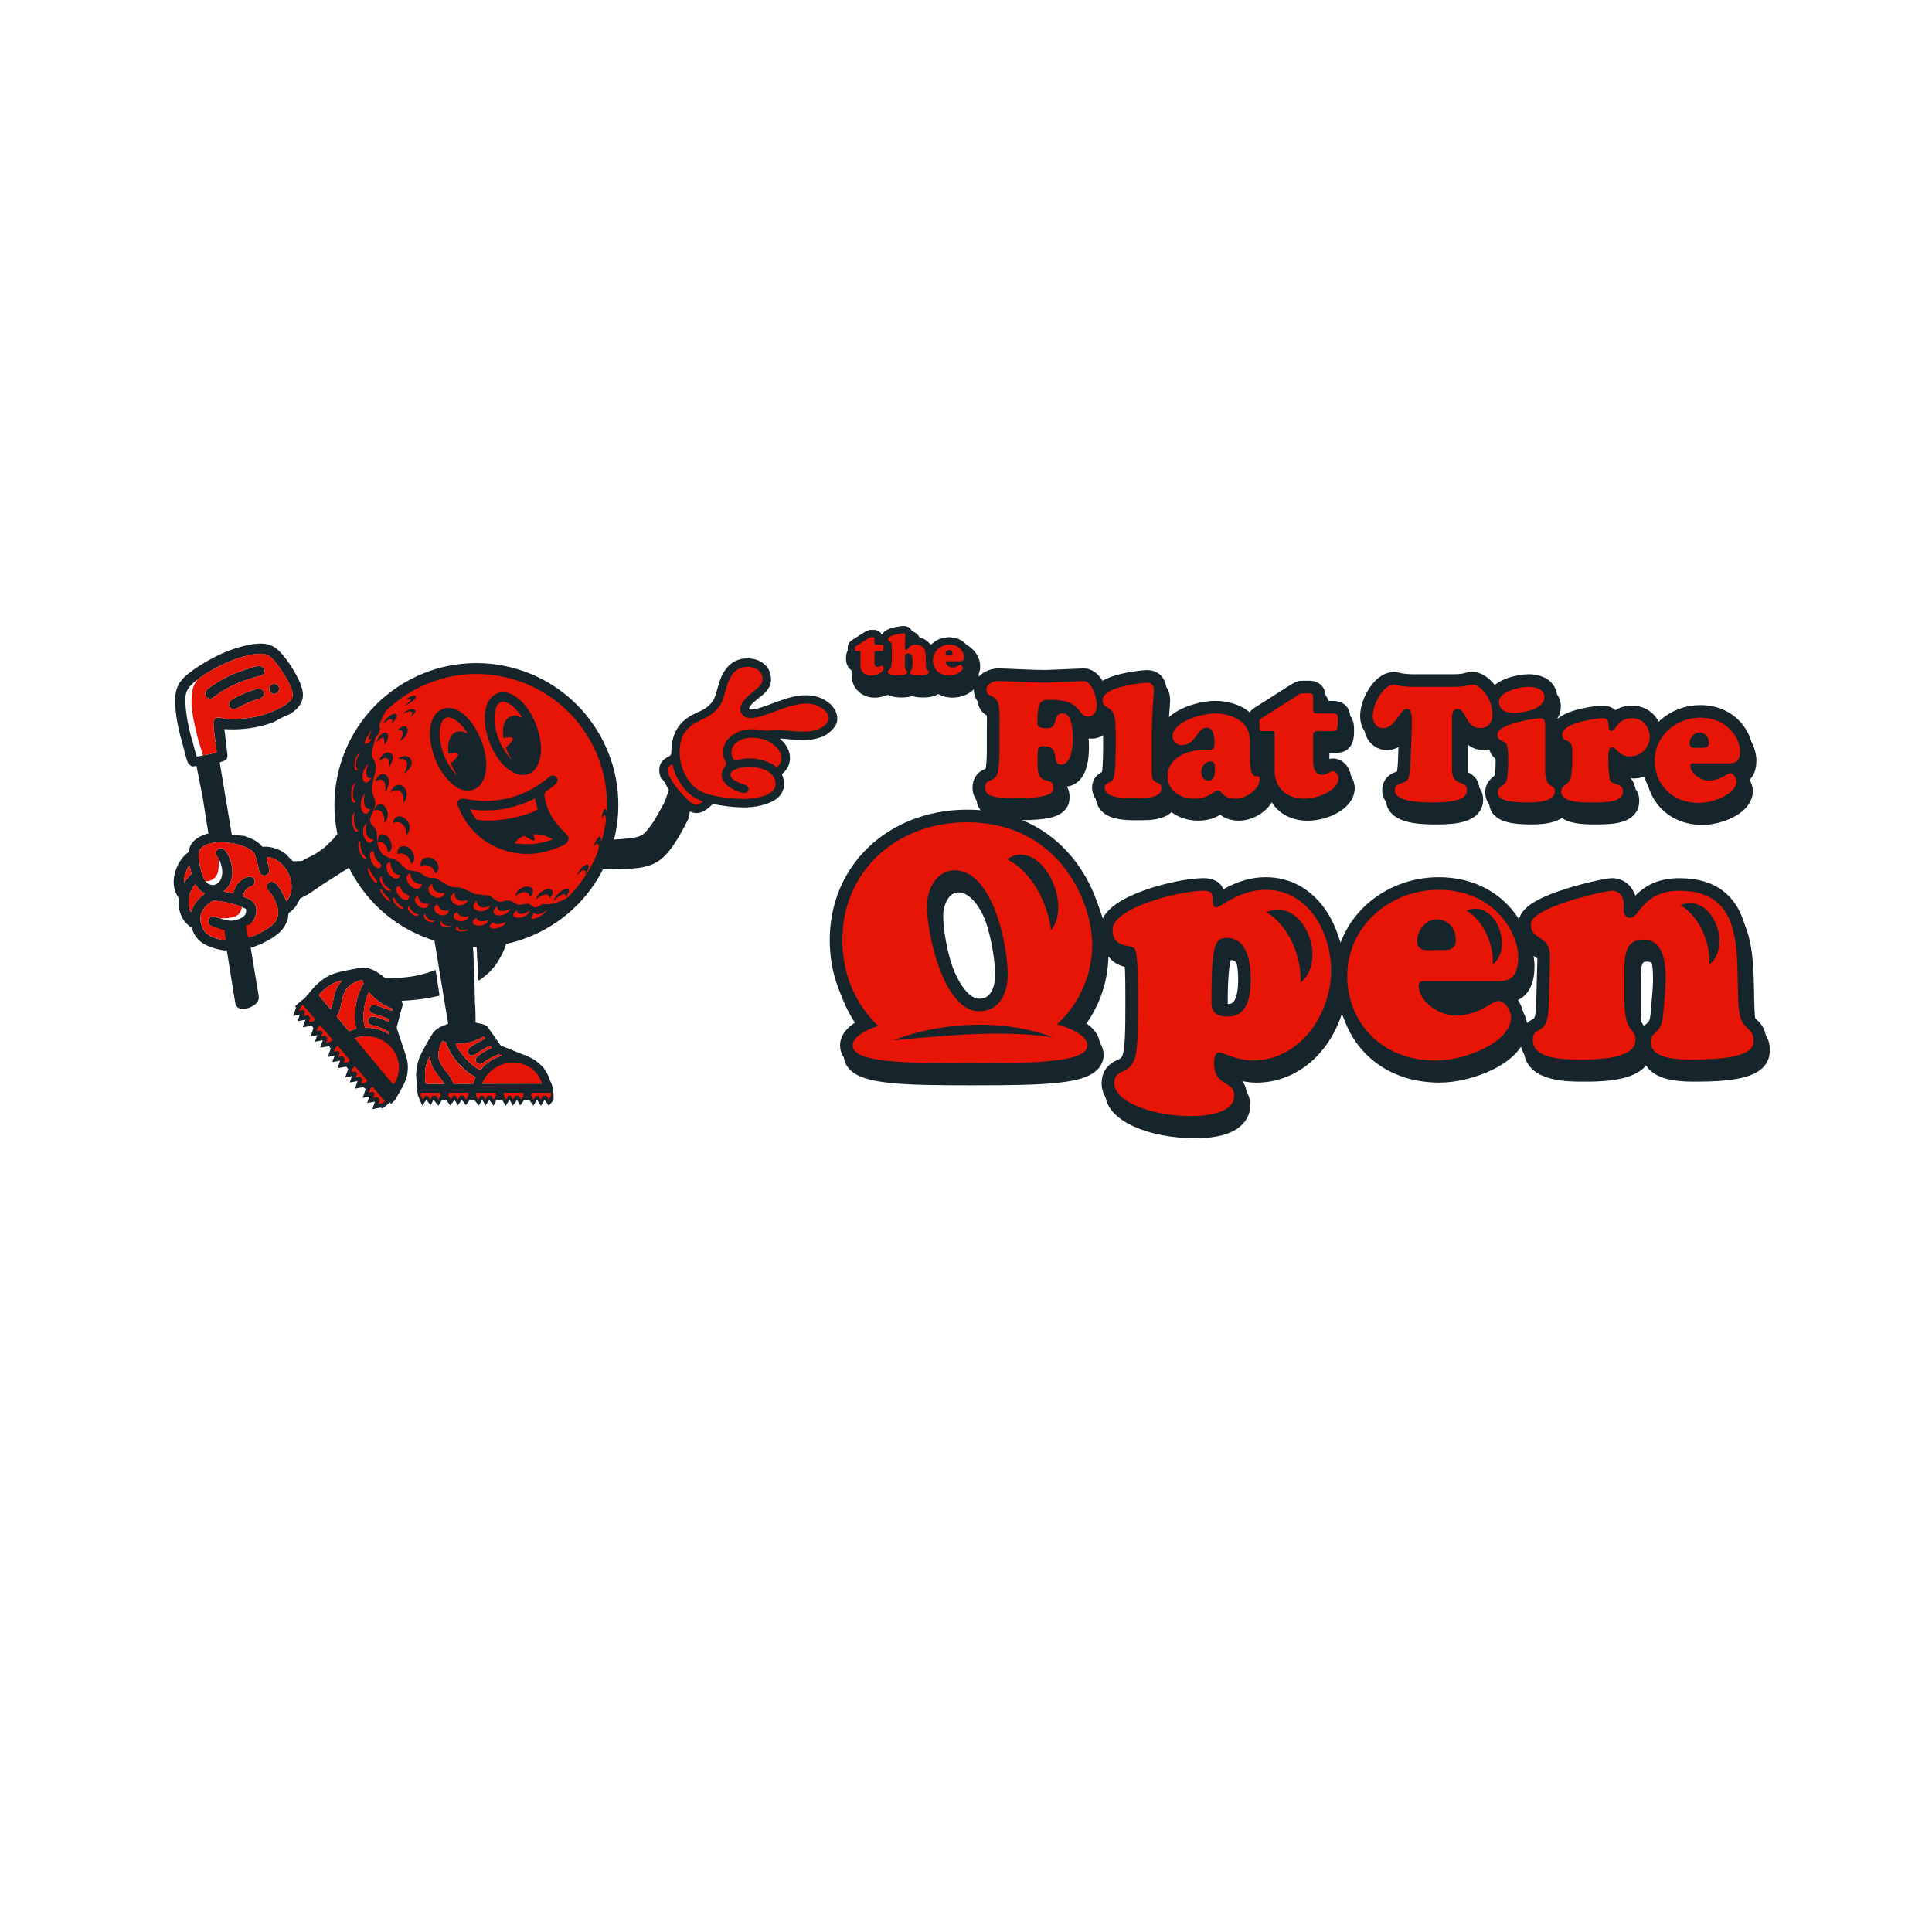 <?xml version="1.0" encoding="UTF-8"?>
<svg id="art" xmlns="http://www.w3.org/2000/svg" viewBox="0 0 600 600">
  <defs>
    <style>
      .cls-1 {
        stroke-width: 7.83px;
      }

      .cls-1, .cls-2, .cls-3, .cls-4 {
        fill: none;
      }

      .cls-1, .cls-2, .cls-3, .cls-4, .cls-5, .cls-6 {
        stroke: #15252b;
      }

      .cls-1, .cls-2, .cls-5, .cls-6 {
        stroke-linejoin: round;
      }

      .cls-2 {
        stroke-width: 4.48px;
      }

      .cls-7, .cls-8 {
        fill: #e61505;
      }

      .cls-9, .cls-10, .cls-5, .cls-6 {
        fill: #15252b;
      }

      .cls-3 {
        stroke-width: 4.56px;
      }

      .cls-3, .cls-4 {
        stroke-miterlimit: 10;
      }

      .cls-10, .cls-8 {
        fill-rule: evenodd;
      }

      .cls-4 {
        stroke-width: .23px;
      }

      .cls-5 {
        stroke-width: 3.31px;
      }

      .cls-6 {
        stroke-width: 3.31px;
      }
    </style>
  </defs>
  <g>
    <path class="cls-7" d="m163.44,330.35c-.4-.22-2.5-1.24-2.64-1.37-2.11-.25-5.24,1.04-6.95,2.28-1.59,1.16-3.53,3.36-4.07,5.29l19.63-.02c-.11-.5-1.17-2.13-1.53-2.55-1.23-1.44-2.77-2.71-4.45-3.63Z"/>
    <path class="cls-7" d="m125.05,329.19l-.36-1.49c-.26-.91-1.75-2.3-2.43-2.91-3.27-2.93-8.01-3.76-12.05-2.17.12.34,8.74,11.61,9.72,12.87.5.65,1.24,1.43,1.65,2.09.25.4,1.35,1.98,1.65,2.17.22-.38.5-.76.72-1.17.63-1.15,1.23-2.82,1.37-4.14.2-1.83.1-2.81-.15-4.5-.04-.26-.07-.53-.13-.77Z"/>
    <path class="cls-7" d="m206.49,237.53l2.93-1.32.73-4.24,1.68-5.63,4.98-4.24,4.68-2.34,4.24-8.85,2.71-4.54,5.78-.44,2.63,2.2.88,3.22-1.98,3.73-3.73,2.49-.8,2.78,1.32,1.02h5.05l4.68-2.34,6.44-1.39,5.27.37,4.61,2.49v2.56l-2.41,3.66-7.02,1.76-9.15-.29,2.78,2.56,1.1,4.24-1.17,2.93-.95,3-.95,5.56s-9.44,3-9.66,3-9.73-.88-9.95-.88-1.46,1.1-1.46,1.1l-4.17,1.1-4.32-1.61-3.44-5.34-2.34-6,1.02-.29Z"/>
    <g>
      <path class="cls-9" d="m145.35,267.25c-.4-.17-.61.55-.67.85-.11.57-.07.93,0,1.49.35,2.55,2.9,5,5.32,3.99.83-.35,1.47-1.07.53-1.76-.66-.49-1.5-.67-2.22-1.03-1.56-.77-2.21-3.23-2.96-3.54Z"/>
      <path class="cls-9" d="m168.43,277.47h-.34c-.32,0-.95.03-1.24.2-.91.54.46,2.44,2.89,2.32,1.03-.05,3.62-1.48.4-2.29-1.09-.27-1.4-.17-1.71-.23Z"/>
      <g>
        <path class="cls-9" d="m191.45,251.41c.09-6.11-.53-10.04-2.44-15.81-.64-1.95-1.88-4.81-2.94-6.55-.08-.13-.58-.99-.79-1.36-.63.69-1.34,1.3-2.12,1.82.35.47.55,1.05.82,1.57,1.78,3.4,3.01,6.62,3.82,10.39,2.5,11.63-.25,23.59-7.47,32.97-1.65,2.15-4.86,5.73-7.2,7.01-1.6.88-3.39,1.95-5.28,1.63-1.62-.27-3.27-1.56-4.29-2.8-1.1-1.35-1.79-2.8-3.05-4.09-1.29-1.32-2.84-2.15-4.67-2.42-2.28-.33-3.85.28-5.92,1.04-1.93.72-3.66.75-5.1-.93-2.19-2.55-1.48-6.86-4.3-9.91-2.9-3.14-6.92-2.84-10.79-2.7-1.85.06-3.97-.08-5.37-1.44-1.49-1.45-1.45-3.59-1.27-5.5-.44-.18-3.25-.73-3.98-.95-.8-.25-.71-.82-.78-1.11l-.71-2.28c-.21-.6-.36-1.29-.58-1.89-.22-.6-.1-.74-1.09-1.32-.42-.25-1.19-.66-1.31-1.16-.12-.47.37-.83.76-.98.2-.08.3-.05.47-.11.07-.21-.66-2.51-.79-2.87-.17-.44-.28-.97-.45-1.44-.14-.38.02-.37-.35-.59-1.01-.61-1.74-1.14-2.49-2.12-.48-.63-.21-.47-.93-.9-.32-.19-.75-.49-1.09-.66-.67,1.4-1.66,2.64-2.85,3.65-.09.39-.25.82-.32,1.17-.11.54-.22,1.09-.31,1.63-.81,4.94-.91,9.36-.12,14.32,1.24,7.86,4.8,15.39,10.04,21.38,3.78,4.32,8.21,7.72,13.33,10.27.83.41,3.26,1.52,4.16,1.77.56.15.92.26,1.05.89l3.33,20.27c.19,1.12.37,2.25.56,3.37.19,1.11.42,2.26.51,3.37-.73.07-2.08.72-2.74,1.09-2.1,1.17-2.36,2.48-3.45,4.16-.49.75-.91,1.63-1.36,2.41-1.01,1.74-1.72,3.52-2.12,5.48-.12.59-.11,1.11-.19,1.7-.03.26-.05.53-.05.79l.07,1.24v.13c.03.35.05.7.08,1.05l.05,1.27.06.48.02.26.27,2.06,1.32,3.21,1.32-1.84,1.3,1.73.9-1.71,1.53,1.84,1.12-1.82h1.3l1.23,1.73,1.35-1.73,1.05,1.68,1.17-1.71,1.32,1.68,1.17-1.66,1.41-.02,1.41,1.82,1.05-1.84,1.05,1.77,1.17-1.71,1.32,1.86.92-1.95,1.75.07,1.12,1.88,1.14-1.93,1.05,1.84,1.32-1.77.96,1.73,1.3-1.8,1.48.04,1.35,1.8,1.1-1.86,1.21,1.95,1.14-1.91,1.32,1.86,1.48-1.77-.02-2.09-.43-2.47-.08-.2-.05-.17-.61-1.32c-.04-.12-.06-.23-.1-.35l-.67-1.56c-.49-.97-1.1-1.84-1.78-2.51-2.51-2.44-4.09-2.8-7.23-4.05-1.68-.67-3.35-1.43-5.05-2.03-.5-.18-.47-.24-.75-.66l-2.33-3.34c-.32-.46-.92-1.21-1.16-1.67-.65-1.25-2.94-1.26-3.96-1.66,0-1.29-.03-4.8-.2-6.1-.06-.43-.01-1.1-.01-1.56,0-.28-.06-.45-.06-.73,0-.94,0-2.94-.12-3.76l-.09-3.06c0-.58-.04-.91-.1-1.48-.05-.48.02-1.07,0-1.57-.08-1.44-.02-3.13-.2-4.52-.05-.41-.01-1.07-.01-1.51-.51-.05-4.49-.69-4.77-.94.19,0,.55.05.76.08,1.06.15,2.14.22,3.19.31l1.58.05c.16,0,.12.02.29.03,0,.53.05,1,.05,1.52,0,.48.12.97.11,1.46,0,.45.03,1.06.05,1.52.02.45.08.96.1,1.42.04.65.21,5.58.39,5.79.42-.04,2.42-1.82,2.87-2.17.74-.58,1.84-1.92,2.4-2.69,1.31-1.8,2.8-4.65,3.32-6.8-.53,0-1.04.14-1.57.16-.31,0-.49.05-.79.05-.67,0-3.6-.07-3.94-.32.7-.11,1.41-.11,2.12-.19,8.88-1.01,16.69-4.44,23.56-10.27,3.36-2.85,5.91-6.06,8.31-9.73,1.21-1.85,2.18-3.93,3.08-5.94.73-1.64,1.89-5.07,2.23-6.79.01,0,.02,0,.04,0l.18-.93.29-1.68.41-3,.22-2.24.02-.59s0,0,0,0Zm-70.57,14.28c-.26.07-.49-.31-.69-.46-.78-.59-1.24-.97-2.24-1.22-.56-.14-1.26-.2-1.7-.61-.5-.46-.57-.91-.05-1.39,1-.95,3.36-.43,4.38,1.74.2.42.43,1.52.3,1.94Zm7.23,11.24c-.51-.28-1.03-.58-1.53-.88-1.14-.69-2.37-.95-2.63-2.15-.15-.7.49-1.11,1.11-1.19.63-.09,1.28.24,1.77.62.85.66,1.63,1.78,1.95,2.83.44,1.44-.07,1.12-.68.78Zm8.28-8.17c-1.44-.76-3.13-.7-3.62-2.15-.29-.88,1.15-2.19,3.67-.89,1.21.63,2.2,1.88,2.6,3.17.09.29.14,1.04-.02,1.3-.22.36-.66-.16-.86-.31-.54-.4-1.17-.8-1.77-1.12Zm-3.46,67.84c-.28,0-.65.04-.76-.26-.1-.29-.16-1.45-.17-1.81-.03-2.03.08-3.26.83-5.12l.58-1.25c.1-.13,0-.02.06-.07.36,2.06.46,2.82,1.74,4.72.52.76,2.54,3.12,2.69,3.77-1.63.07-3.34-.02-4.98.02Zm14.38-1.12c-.1.25-.29.9-.39,1.07l-6.07.02c-.58-.97-.33-1.29-1.71-3.06-1.5-1.92-3.32-3.93-2.96-6.58.11-.78.6-3.08,1.22-3.58.18.02.82.23,1.01.31.26.1.31.68.4.94,1.31,3.48,4.75,7.54,8,9.42.23.13.7.34.88.47.01.19-.29.75-.38.98Zm12-5.46c2.18.01,4.13.58,5.87,1.89.19.14.37.27.53.47.17.21.65.45,1.37,1.52.4.6,1.12,1.95,1.2,2.63h-1.52s-16.97.03-16.97.03c.46-1.66,2.14-3.56,3.51-4.56,1.47-1.07,4.18-2.18,6-1.97Zm-12.56-6.59c.99-.34,2.2-.81,3.12-1.33.19-.11.31-.24.48-.06.05.06.27.4.29.48-.08.11-1.39.75-1.63.88-.53.29-1.09.64-1.61.96-.91.57-2.83,1.49-1.91,2.86.92,1.37,2.45-.04,3.4-.64.55-.35,2.86-1.77,3.37-1.73.16.11.36.41.38.6-.26.19-1.37.64-1.77.86-.58.31-1.11.64-1.65,1.02-.43.31-1.17.81-1.38,1.29-.32.72.03,1.43.71,1.74.73.33,1.32-.17,1.86-.58,1.02-.79,3.23-1.98,4.42-2.26.27-.06.83.16,1,.29-.47.31-2.41.46-5.28,3-.43.38-.99,1.14-1.35,1.41-2.41-.61-6.87-5.6-7.66-8.06,1.92-.1,3.23-.04,5.22-.72Zm-5.06-31.15l.21-.02c-.11.07.03.06-.21.02Zm1.94-8.83c-.71-.31-1.96-.74-2.68-.94-.81-.23-3.42-.79-1.96-2.08,1.45-1.28,3.69.18,4.66,1.58.21.31.75,1.28.75,1.63-.23.21-.49-.06-.78-.19Zm14.99.26c-.39.09-.59-.91-2.22-1.69-.6-.29-1.3-.47-1.92-.75-.44-.2-1.27-.7-1.51-1.12-.48-.84,1.5-1.68,3.51-.63,2.22,1.16,2.56,4.09,2.14,4.19Z"/>
        <path class="cls-9" d="m123.49,320.1c-.32-.96-.36-.82-.09-1.81.23-.83,1.28-5.02,1.5-5.58.4-1.03-.06-1.07-.16-1.89.88,0,1.14-.1,1.57-.11,1.06,0,2.07-.21,3.09-.26.5-.03.98-.16,1.47-.2,1.18-.11,2.42-.41,3.59-.6.26-.04.45-.1.69-.15.2-.04,1.17-.2,1.33-.3,0-.26-.07-.77-.12-1.03-.03-.17-.07-.29-.09-.48-.02-.17-.04-.33-.06-.51-.04-.34-.12-.64-.16-.99l-.76-4.95c-.85.22-1.68.61-2.54.87-.9.28-1.78.52-2.69.72-3.18.69-5.98.9-9.19.97-1.64.04-1.28-.19-2.41-.99-4.28-3.03-5.53-2.46-10.48-1.51-1.79.34-3.62.74-5.3,1.47-2.66,1.16-4.87,3.33-6.68,5.6h0s-1.29,1.52-1.29,1.52l-.3.56.02.57.5.27c.29.78,1.05,1.45,1.74,2.24,1.05,1.21,2.05,2.46,3.1,3.66,2.11,2.42,4.17,4.89,6.28,7.31,1.06,1.22,2.07,2.47,3.13,3.69.53.61,1.04,1.24,1.57,1.84.53.59,1.08,1.17,1.58,1.78,1.01,1.25,2.1,2.45,3.12,3.69.97,1.17,2.2,2.43,3.06,3.65-.78-.75-1.77-1.73-2.75-2.74,1.45,1.76,2.95,3.48,4.61,5.07.46.44.81.9,1.09,1.37l1.27-1.29.94-1.64.17-.28.16-.3.15-.28s0,0-.02.01l.04-.07.95-1.66.08-.2c.07-.11.12-.21.18-.3l.77-1.85c.06-.19.11-.38.16-.57l.15-.7c.03-.15.06-.3.08-.44.43-3.4-.27-4.78-1.29-7.86l-1.76-5.32Zm-8.92-12c.43.27,2.1,2.93,6.2,4.7.32.14.81.29,1.09.45,0,.2-.07.56-.18.72-.18-.03-.67-.3-.88-.38l-2.84-1c-.58-.19-1.54-.53-2.13-.45-.74.1-1.15.77-1.09,1.48.06.66.68,1.04,1.25,1.19.67.18,1.3.39,1.96.61.62.21,1.3.43,1.89.69.87.38,1.17.42,1.11.8-.02.15-.09.36-.17.46-.07,0-1.51-.67-1.76-.77-.68-.26-1.19-.44-1.9-.62-.66-.17-1.5-.45-2.14-.13-.65.33-.82,1.08-.55,1.73.28.68,1.04.78,1.67.91,1.14.24,2.62.84,3.64,1.4.72.4,1.13.47,1.22,1.36-.26-.06-.59-.3-.83-.44-2.24-1.29-4.18-1.58-6.73-1.67-.29-.48-.47-2.19-.49-2.8-.05-1.9.2-4.05.75-5.84.13-.44.66-2.13.92-2.39Zm-14.61,2.07c-.27-.32-.71-.78-.93-1.12.15-.49,2.49-2.48,3.01-2.82.99-.66,3.07-1.67,4.21-1.73-.07.14-.85.97-1.34,1.81-1.52,2.58-1.39,5.73-2.19,7.11-.17-.06-2.34-2.74-2.76-3.25Zm8.42,10.09c-.47-.43-1.16-1.37-1.6-1.9-.53-.63-1.05-1.26-1.57-1.89-.2-.24-.74-.65-.55-.97,1.96-3.28.94-6.08,3.32-8.85.87-1.02,3.22-2.26,4.54-2.26.51,1.43.54.88.09,1.6-.29.47-.55,1.04-.77,1.54-.42.99-.91,2.43-1.12,3.47-.44,2.16-.64,4.24-.45,6.44.06.68.27,1.35.34,1.99-.14.11-.14.09-.32.14l-1.91.69Zm12.59,15.07c-.25-.14-1.16-1.33-1.36-1.63-.34-.5-.95-1.09-1.36-1.58-.81-.95-7.92-9.43-8.02-9.69,3.33-1.2,7.24-.58,9.94,1.63.56.46,1.79,1.51,2,2.19.43.28,1.02,1.79,1.21,2.31.38,1.03.52,1.86.52,2.99,0,1.14-.13,1.95-.5,3.01-.26.76-.73,1.67-1.21,2.22-.17-.11-1.1-1.23-1.22-1.45Z"/>
      </g>
      <path class="cls-9" d="m128.85,255.69c-.4-.11-3.18-.76-3.34-.74-.25.78.39,3.23,2.57,3.66.93.18,2.96-.36,1.38-2.48-.22-.3-.22-.33-.61-.44Z"/>
      <path class="cls-10" d="m142.16,292.31s-.27.03-.09.03c0,0,0,0,0,0,0,0,.02,0,.02,0,0,0,.14.05.07-.02h0Z"/>
      <path class="cls-7" d="m106.26,304.5c-1.14.05-3.21,1.07-4.21,1.73-.52.35-2.86,2.33-3.01,2.82.22.34.66.8.93,1.12.42.5,2.59,3.19,2.76,3.25.81-1.38.67-4.53,2.19-7.11.49-.84,1.28-1.67,1.34-1.81Z"/>
      <path class="cls-7" d="m110.62,319.43c-.07-.64-.28-1.31-.34-1.99-.19-2.2,0-4.27.45-6.44.21-1.05.7-2.48,1.12-3.47.21-.51.48-1.07.77-1.54.45-.72.42-.17-.09-1.6-1.32,0-3.67,1.25-4.54,2.26-2.38,2.77-1.36,5.57-3.32,8.85-.19.31.35.72.55.97.52.63,1.04,1.27,1.57,1.89.45.53,1.13,1.47,1.6,1.9l1.91-.69c.19-.06.19-.04.32-.14Z"/>
      <path class="cls-7" d="m115.82,312.13c.59-.08,1.55.26,2.13.45l2.84,1c.21.08.71.35.88.38.11-.15.19-.52.18-.72-.28-.16-.77-.31-1.09-.45-4.1-1.76-5.78-4.42-6.2-4.7-.26.25-.79,1.95-.92,2.39-.55,1.8-.79,3.94-.75,5.84.01.6.2,2.32.49,2.8,2.54.1,4.49.38,6.73,1.67.24.14.57.38.83.44-.09-.9-.5-.96-1.22-1.36-1.01-.56-2.49-1.16-3.64-1.4-.62-.13-1.38-.23-1.67-.91-.27-.65-.1-1.39.55-1.73.64-.33,1.48-.04,2.14.13.71.18,1.23.36,1.9.62.25.1,1.69.76,1.76.77.08-.11.14-.31.17-.46.06-.38-.24-.42-1.11-.8-.6-.26-1.27-.48-1.89-.69-.66-.22-1.28-.43-1.96-.61-.57-.16-1.19-.54-1.25-1.19-.06-.71.35-1.38,1.09-1.48Z"/>
      <path class="cls-7" d="m161.59,331.2c-.34-.19-2.16-1.07-2.28-1.18-1.82-.21-4.53.9-6,1.97-1.37,1-3.05,2.9-3.51,4.56h16.97c-.09-.44-1.01-1.85-1.32-2.22-1.06-1.24-2.39-2.34-3.84-3.13Z"/>
      <path class="cls-7" d="m150.54,330.8c2.87-2.53,4.81-2.69,5.28-3-.17-.13-.73-.35-1-.29-1.18.27-3.4,1.47-4.42,2.26-.54.42-1.13.91-1.86.58-.69-.31-1.03-1.02-.71-1.74.21-.48.95-.98,1.38-1.29.54-.38,1.07-.71,1.65-1.02.4-.22,1.51-.67,1.77-.86-.02-.19-.22-.49-.38-.6-.51-.03-2.82,1.39-3.37,1.73-.94.6-2.47,2-3.4.64-.92-1.37,1-2.29,1.91-2.86.52-.32,1.07-.67,1.61-.96.24-.13,1.55-.77,1.63-.88-.02-.07-.24-.42-.29-.48-.17-.19-.29-.05-.48.06-.92.53-2.12,1-3.12,1.33-1.99.67-3.3.62-5.22.72.79,2.46,5.25,7.45,7.66,8.06.36-.28.92-1.03,1.35-1.41Z"/>
      <path class="cls-7" d="m122.46,327.37l-.3-1.12c-.22-.68-1.44-1.73-2-2.19-2.7-2.21-6.61-2.83-9.94-1.63.1.26,7.21,8.74,8.02,9.69.41.49,1.02,1.08,1.36,1.58.2.3,1.11,1.49,1.36,1.63.18-.29.41-.57.59-.88.52-.87,1.02-2.12,1.13-3.11.16-1.38.08-2.12-.12-3.38-.03-.19-.06-.4-.11-.58Z"/>
      <path class="cls-7" d="m138.8,324.61c-.1-.26-.15-.84-.4-.94-.19-.07-.83-.28-1.01-.31-.62.49-1.11,2.79-1.22,3.58-.36,2.65,1.47,4.66,2.96,6.58,1.38,1.77,1.14,2.09,1.71,3.06l6.07-.02c.11-.17.29-.82.39-1.07.09-.23.39-.79.38-.98-.18-.14-.65-.34-.88-.47-3.26-1.88-6.7-5.94-8-9.42Z"/>
      <path class="cls-7" d="m133.48,328.09c-.05.05.03-.06-.06.07l-.58,1.25c-.76,1.86-.87,3.09-.83,5.12,0,.36.07,1.53.17,1.81.1.3.47.26.76.26,1.64-.04,3.35.05,4.98-.02-.14-.65-2.17-3-2.69-3.77-1.28-1.9-1.38-2.66-1.74-4.72Z"/>
    </g>
    <g>
      <g>
        <rect class="cls-9" x="93.94" y="310.42" width="3.41" height="8.42" transform="translate(-181.04 136.9) rotate(-40.38)"/>
        <polygon class="cls-9" points="94.02 319.04 95.28 315.47 96.85 314.15 99.5 316.88 97.78 318.35 94.02 319.04"/>
        <polygon class="cls-9" points="91.02 315.53 92.28 311.96 93.85 310.65 96.5 313.37 94.77 314.85 91.02 315.53"/>
        <polygon class="cls-9" points="92.4 317.14 93.67 313.57 95.23 312.25 97.89 314.98 96.16 316.46 92.4 317.14"/>
      </g>
      <g>
        <rect class="cls-9" x="99.35" y="316.78" width="3.41" height="8.42" transform="translate(-183.87 141.92) rotate(-40.38)"/>
        <polygon class="cls-9" points="99.42 325.39 100.69 321.82 102.26 320.51 104.91 323.24 103.18 324.71 99.42 325.39"/>
        <polygon class="cls-9" points="96.42 321.89 97.69 318.32 99.25 317.01 101.91 319.73 100.18 321.21 96.42 321.89"/>
        <polygon class="cls-9" points="97.81 323.5 99.08 319.93 100.64 318.61 103.29 321.34 101.57 322.81 97.81 323.5"/>
      </g>
      <g>
        <rect class="cls-9" x="104.74" y="323.12" width="3.41" height="8.42" transform="translate(-186.71 146.95) rotate(-40.38)"/>
        <polygon class="cls-9" points="104.81 331.73 106.08 328.16 107.65 326.85 110.3 329.57 108.57 331.05 104.81 331.73"/>
        <polygon class="cls-9" points="101.81 328.23 103.08 324.66 104.64 323.34 107.3 326.07 105.57 327.54 101.81 328.23"/>
        <polygon class="cls-9" points="103.2 329.84 104.47 326.26 106.03 324.95 108.68 327.68 106.96 329.15 103.2 329.84"/>
      </g>
      <g>
        <rect class="cls-9" x="110.14" y="329.47" width="3.41" height="8.42" transform="translate(-189.55 151.98) rotate(-40.38)"/>
        <polygon class="cls-9" points="110.22 338.08 111.48 334.51 113.05 333.2 115.7 335.92 113.98 337.4 110.22 338.08"/>
        <polygon class="cls-9" points="107.21 334.58 108.48 331.01 110.04 329.69 112.7 332.42 110.97 333.89 107.21 334.58"/>
        <polygon class="cls-9" points="108.6 336.18 109.87 332.61 111.43 331.3 114.08 334.03 112.36 335.5 108.6 336.18"/>
      </g>
      <g>
        <rect class="cls-9" x="115.55" y="335.83" width="3.41" height="8.42" transform="translate(-192.35 156.95) rotate(-40.38)"/>
        <polygon class="cls-9" points="115.63 344.45 116.89 340.87 118.46 339.56 121.11 342.29 119.39 343.76 115.63 344.45"/>
        <polygon class="cls-9" points="112.62 340.94 113.89 337.37 115.46 336.06 118.11 338.78 116.38 340.26 112.62 340.94"/>
        <polygon class="cls-9" points="114.01 342.55 115.28 338.98 116.84 337.66 119.5 340.39 117.77 341.86 114.01 342.55"/>
      </g>
    </g>
    <g>
      <path class="cls-10" d="m123.45,213.37c-20.24,13.53-25.68,40.91-12.15,61.15,13.53,20.24,40.91,25.68,61.15,12.15,20.24-13.53,25.68-40.91,12.15-61.15-13.53-20.24-40.91-25.68-61.15-12.15h0Z"/>
      <path class="cls-8" d="m124.69,215.22c-19.22,12.85-24.38,38.84-11.54,58.05,12.85,19.22,38.84,24.38,58.05,11.54,19.22-12.85,24.38-38.84,11.54-58.05-12.85-19.22-38.84-24.38-58.05-11.54h0Z"/>
      <path class="cls-10" d="m115.49,244.86c-.11,2.74,2.23,3.52.36,7.15-2.42,4.71.73,3.66,1.15,6.69.09.67.04,1.16.06,1.79.02.56.13,1.2.24,1.7.84,3.94,3.38,4.11,5.12,4.69,1.3.44,2.14,1.58,3.01,2.39,1.47,1.37,1.96,1.02,3.69,1.31,1.78.3,2.27,1.48,3.79,1.92,1.69.49,1.56-.46,3.61.89,5.22,3.46,4.55,1.43,7.46,2.63,4.85,2,1.83,1.45,7.27,2,1.65.25,2.17,1.61,3.54,1.96,1.32.33,2.27-.56,3.64-.23,1.6.39,1.88,1.6,3.84,1.15,2.72-.63,2.14.2,3.48.77,1.39.59,1.84-1.01,3.31-.85,2.35.25,6.18-.66,12.34-5.6-3.43,5.32-4.73,6.31-11.65,11.11-8.82,6.17-25.26,7.68-37.31,2.82-5.77-2.33-11.21-6.08-15.43-10.46-8.1-8.16-11.74-22.59-11.24-30.97,1.1-18.42,14.19-32.96,15.59-30-.73,1.42-2.28,4.15-3.48,7.19-.28.71.25,1.13.08,1.88-.37,1.63-1.1,1.62-1.3,2.25-.29.9-.29.97-.51,1.88-.39,1.62-1.22,3.36-.22,4.74.14.2.79,1.27.82,2.8.02.86-.42,2.05-.6,2.83-.29,1.25-.61,2.65-.65,3.57h0Z"/>
      <path class="cls-10" d="m135.34,271.27c-.37-.18-.62-2.47-3.26-2.59-.51-.02-.52.04-.97.2l-.2.07s-.08.03-.11.03c-.03,0-.07.03-.11.03-.75-3.11,4.02-3.87,5.32-.51.32.83.2,2.14-.67,2.75h0Z"/>
      <path class="cls-10" d="m127.7,268.27c-.5-1.1-.16-1.36-1.28-2.37-1.14-1.04-1.91-.93-2.97-.68-.26-2.46,2.06-3.14,3.83-1.68,1.06.87,2.3,3.53.41,4.73h0Z"/>
      <path class="cls-10" d="m120.71,264.84c-.39-.51-.26-1.3-.92-2.2-.91-1.24-1.2-1.13-2.57-1.17.16-.92.26-2.06,1.14-2.36.79-.27,1.77.33,2.27.97.81,1.03,1.76,3.43.07,4.76h0Z"/>
      <path class="cls-10" d="m126.23,259.4c-.36-1.5.22-1.74-.95-3.1-.38-.44-.87-.85-1.58-.97-.96-.17-1.01.13-1.71.32.97-4.92,7.73-.19,4.24,3.74h0Z"/>
      <path class="cls-10" d="m125.33,249.41l-.04-.89c.1-3.52-2.5-3.49-3.97-2.43,1.68-4.93,7.23-1.25,4.01,3.31h0Z"/>
      <path class="cls-10" d="m119.29,255.62c.42-1.8-.47-4.91-3.06-3.86.45-2.17,2.51-2.78,3.59-.9.69,1.2,1.12,3.18-.53,4.76h0Z"/>
      <path class="cls-8" d="m131.1,274.66c-.33.92-.73,1.36-1.59,1.36-2.66.02-4.52-4.22-2.13-4.77.39,2.02,1.01,3.12,3.72,3.41h0Z"/>
      <path class="cls-8" d="m124.31,271.72c-.54,2.52-3.95.54-4.3-2.18-.14-1.08.31-1.69,1.12-1.81.66,3.51,1.72,3.92,3.18,3.99h0Z"/>
      <path class="cls-8" d="m138.15,277.35c-1.58,3.78-7.6-.66-3.91-2.94-.17,1.93,1.52,3.19,3.91,2.94h0Z"/>
      <path class="cls-10" d="m164.57,278.69c-.04-.14.1-1.77-2.05-1.59-.41.04-1.05.28-1.31.4-.46.22-.83.6-1.26.77.54-1.88,2.06-2.72,3.4-2.89,2.41-.31,2.78,1.78,1.22,3.3h0Z"/>
      <path class="cls-8" d="m116.05,260.54c-1.85,3.92-5-3.07-2.13-4.87-1.16,3.71,1.23,5.51,2.13,4.87h0Z"/>
      <path class="cls-8" d="m118.35,268.36c-.09.84-.12,1.06-.73,1.35-2.42-.39-3.82-5.58-1.68-5.38.57,1.63.32,2.5,2.41,4.03h0Z"/>
      <path class="cls-10" d="m119.7,245.93c-.04-.14-.05-.15-.05-.38l.08-1.33c-.17-1.64-1.17-2.93-3.1-1.45.1-1.55,2.24-3.46,3.63-1.7.88,1.12.47,3.22-.55,4.86h0Z"/>
      <path class="cls-8" d="m145.34,279.52c-1.31,2.67-4.82,1.69-5.24-.2-.24-1.08.31-1.66,1.19-2.04-.55,2.63,2.81,2.78,4.05,2.24h0Z"/>
      <path class="cls-8" d="m124.15,275.27c.8,1.5.82,1.83,2.44,2.69.45.24.51.13.45.69-.08.76-.65.93-1.21.81-2.3-.48-4.03-4.34-1.68-4.19h0Z"/>
      <path class="cls-8" d="m115.04,251.37c-1.94,3.92-4.65-1.69-1.72-4.93-.27,1.17-1.01,4.56,1.72,4.93h0Z"/>
      <path class="cls-8" d="m133.14,280.73c-.84,3.62-6.64-1.27-3.3-2.51.18,1.36.85,2.56,3.3,2.51h0Z"/>
      <path class="cls-8" d="m152.11,281.61c-.65.98-2.18,1.69-3.56,1.3-.85-.24-1.45-.71-1.55-1.31-.14-.68.65-1.45.93-2.03.02,1,1.18,3.45,4.34,1.65l-.16.39h0Z"/>
      <path class="cls-10" d="m120.87,238.14c-.14-.82.51-2.09-.65-2.62-.54-.25-1.04-.09-1.38.08l-1.16.84c1.33-4.47,6.6-3.24,3.18,1.7h0Z"/>
      <path class="cls-8" d="m139.41,282.86c-.8,2.6-4.4,1.12-4.56-.55-.09-.95.57-1.19,1.08-1.46.01.03.04.04.03.09l.14.35c.76,1.78,2.58,1.51,3.31,1.57h0Z"/>
      <path class="cls-10" d="m170.74,278.84c-.28-.71-.54-1.43-2.1-.87-.94.34-1.35.71-2.11,1.31-.02.02-.07.04-.1.06.49-1.78,2.04-2.74,3.12-3.11,2.18-.75,2.85,1.28,1.19,2.62h0Z"/>
      <path class="cls-8" d="m141.99,283.19s.04.05.03.09c0,.04.02.07.03.09.72,1.9,3.23,1.15,3.67,1.15-.48,1.27-1.87,1.78-3.16,1.48-.72-.16-1.51-.63-1.63-1.14-.24-1.03.56-1.32,1.05-1.68h0Z"/>
      <path class="cls-8" d="m154.12,284.17c-1.55-.58-.68-2.06.28-2.78,0,.03,0,.07,0,.09l.03.29c.39,2.27,4.08.54,4.14.52-.71,1.4-2.94,2.45-4.46,1.88h0Z"/>
      <path class="cls-8" d="m112.83,242.46c-.78-1.47.23-3.92,1.25-5.01.2-.16.07-.08.29-.17-1.22,2.68-.46,5.01.96,4.27-.33.87-1.78,2.28-2.51.9h0Z"/>
      <path class="cls-8" d="m147.9,285.05c.33.66.68,1.01,1.79,1.04,1.28.03,1.57-.36,2.08-.4-.45,1.36-1.85,1.76-3.14,1.78-.72,0-1.74-.29-1.8-.95-.08-.75.71-1.18,1.07-1.47h0Z"/>
      <path class="cls-8" d="m160.61,282.64c0,.55-.13.74.45,1.01,1.15.53,2.65-.37,3.51-.84-1.04,3.26-7.92,2.65-3.96-.17h0Z"/>
      <path class="cls-10" d="m175.76,278.51c0-.4-.12-.64-.26-.72-.5-.28-1.29.19-1.68.41-.77.45-1.15.99-1.87,1.56.32-1.82,3.55-4.23,4.5-3.72.77.42-.39,1.9-.69,2.46h0Z"/>
      <path class="cls-8" d="m156.91,286.84c-.6.74-1.49,1.15-2.34,1.36-2.22.56-3.62-.44-1.36-1.77.33.71,1.34.57,2.04.48.8-.1,1.48-.53,1.89-.58l-.23.5h0Z"/>
      <path class="cls-10" d="m119.48,231.28c-.33-2.6.02-3.01-2.63-.79,1.53-4.43,5.71-3.7,2.63.79h0Z"/>
      <path class="cls-10" d="m125.51,240.32c1.15-2.15,1.8-5.17-1.79-4.6-.04,0-.09.02-.14.02,3.05-2.74,6.81,1.01,1.93,4.58h0Z"/>
      <path class="cls-10" d="m121.84,224.71l-.02-.28c0-.28.4-1.48-1.04-.96-.65.23-1.02.89-1.75,1.16.41-1.06,2.27-3.01,3.69-2.95,1.5.06-.56,2.55-.88,3.04h0Z"/>
      <path class="cls-10" d="m181.79,271.88c.09-.63.28-1.39-.23-1.57-.93-.33-1.65.87-2.39,1.67.13-.88,1.85-3.64,3.3-3.44,1.04.14-.48,2.93-.68,3.34h0Z"/>
      <path class="cls-10" d="m185.78,264.47c-.08-.87.53-1.83-.11-2.45-.6-.29-1.21.89-1.44,1.34.1-.95,1.77-4.75,2.41-3.03.39,1.04-.31,3.04-.85,4.14h0Z"/>
      <path class="cls-8" d="m165.93,283.4c.7,1.36,3.21-.05,3.98-.87-.79,1.94-7.34,4.83-3.98.87h0Z"/>
      <path class="cls-8" d="m111.75,261.19c.18.35-.01,2.97,1.39,4.55.77.86.88.5.55.93-.87,1.15-3.48-4.35-1.94-5.48h0Z"/>
      <path class="cls-8" d="m121.39,276.43c-.82.99-2.27-.91-2.65-1.47-.28-.42-1.45-2.45-.23-2.76.08.59,0,.67.24,1.25.95,2.24,1.68,2,2.63,2.98h0Z"/>
      <path class="cls-8" d="m117.11,274.17c-1.13.11-2.4-2.42-2.67-3.33-.15-.5-.46-1.05.1-1.45.31,1.63,2.88,4.24,2.57,4.78h0Z"/>
      <path class="cls-8" d="m111.27,258.06l-.54.34c-1.27-.76-2.04-4.46-.75-6.13.09.26.05.02.06.35.01.86-.3.65-.02,2.81.07.55.21,1.01.4,1.44.23.55.3.5.64.9.16.19-.1-.13.11.14l.1.15h0Z"/>
      <path class="cls-10" d="m124.04,230.25c.17-.26,2.02-2.82.55-3.41-.43-.17-.75-.02-1.23.03,3.35-3.61,4.94.92.68,3.38h0Z"/>
      <path class="cls-8" d="m110.49,248.97c-1.81,1.81-1.99-5.02-.05-5.9-.65,1.47-1.1,3.2-.68,4.74.18.66.27.66.73,1.16h0Z"/>
      <path class="cls-10" d="m129.08,216.72c-.52,1.05-2.62,2.06-3.43,2.51.87-.98,3.49-2.4.56-2.12.57-.58,3.61-1.89,2.87-.4h0Z"/>
      <path class="cls-8" d="m125.28,282.11c-1.04.85-4.13-2.54-3.06-3.39.71.23.2,1.07,2.16,2.58.44.34.86.39.9.81h0Z"/>
      <path class="cls-8" d="m114.9,229.64c.34-.07.48-.19.68-.31-.37.57-.91,1.41-1.58,1.61-2.09.62,1.24-4.02,1.44-4.33-.09.75-1.71,3.24-.54,3.03h0Z"/>
      <path class="cls-8" d="m121.14,280.02c-.77-.02-3.28-2.68-3.05-3.93.82.28.62.33.92.91.18.34.44.65.79,1.05.46.53,1.62,1.42,1.34,1.98h0Z"/>
      <path class="cls-10" d="m188.29,255.04c-.29-1.49-.27-3.17-1.36-.74v-.85c.07-.3.58-2.93,1.2-2.06.6.83.37,3.01.15,3.65h0Z"/>
      <path class="cls-8" d="m130.09,284.03c-1.03,1.59-4.61-1.87-2.99-2.7.19.39.04.83.96,1.69.59.55,1.23.9,2.04,1.01h0Z"/>
      <path class="cls-10" d="m127.49,222.67c.22-.4,1.02-1.3.32-1.65-.69-.35-1.5.19-2.13.45-.35.15-.11.07-.47.14,2.07-2.28,5.92-1.63,2.28,1.06h0Z"/>
      <path class="cls-8" d="m135.07,285.87c-.68,1.45-4.68-.55-3.02-2.17.01.03.04.05.03.1,0,.05.02.08.03.1l.05.2c.08.29.05.24.18.47.54.97,1.82,1.52,2.74,1.3h0Z"/>
      <path class="cls-8" d="m140.3,287.42c-1.03,1.06-4.65.52-3.27-1.57.28.72-.09.95,1.25,1.47.83.32,1.37.22,2.02.09h0Z"/>
      <path class="cls-8" d="m113.82,271.64c-.92-.44-2.23-3.24-2.51-4.41-.11-.45-.17-.45.15-.67.15.32.37,1.33.81,2.27.65,1.38,1.56,2.75,1.56,2.81h0Z"/>
      <path class="cls-8" d="m142.11,287.71c.32,1.67,2.08,1.04,3.39.89-1.26,1.29-5.45.5-3.39-.89h0Z"/>
      <path class="cls-8" d="m111.13,239.04c-1.77,1.39-1.22-4.62.58-5.18-.73,1.22-1.31,2.69-1.1,4.08.09.6.17.6.52,1.1h0Z"/>
    </g>
    <g>
      <path class="cls-8" d="m161.93,258.81s-3.21,3.33-3.15,3.33,6.99,1.35,6.99,1.35l7.19-2.29s-1.38-2.4-1.52-2.38-5.39-.9-5.43-.88-4.09.87-4.09.87Z"/>
      <path class="cls-9" d="m170.71,245c.4-.32.81-.63,1.21-.96.78-.64,1.62-1.34,1.05-2.45-.6-1.15-1.78-.86-2.61-.15-6.12,5.16-13.31,7.67-21.31,7.23-.96-.05-1.93-.14-2.88-.28-.82-.13-2.06-.44-2.84-.29-1.38.27-1.5,1.31-1.03,2.45.43,1.07.99,2.18,1.55,3.18,4.92,8.74,15.17,13.12,24.99,10.89,1.93-.44,5.09-1.46,6.75-2.5.85-.53,1.29-1.68.73-2.57-.31-.49-1.55-1.59-2.03-2.11-2.25-2.41-4.16-5.33-4.9-8.57-.75-3.27.05-2.85,1.32-3.88Zm-20.96,9.78c-2.03-.17-1.73-.2-2.25-.9-.39-.52-1.33-1.95-1.53-2.52,1.52.14,3.09.39,4.64.33.79-.03,1.63-.03,2.42-.06.77-.03,1.69-.16,2.46-.26,1.2-.14,4.13-.78,5.34-1.25.48-.19.95-.3,1.41-.47l2.12-.86c.39-.15,1.41-.72,1.86-.89-.06.97.77,3.25.78,3.45-.19.16-1.12.58-1.41.74-.43.23-1.1.44-1.57.62-1.28.48-3.15.93-4.55,1.26-2.78.64-6.98,1.04-9.71.81Zm15.6,7.35c-1.17.1-4.36.06-5.49-.29.06-.4.87-1.05,1.21-1.33.25-.21.6-.34.88-.53.31-.21.56-.39.94-.26.52.18,1.03.46,1.53.73.42.23,1.14.76,1.61.52.2-.67-.29-1.28-.51-1.87h.89c.27-.02.56,0,.82.04.54.07,1.04.11,1.56.27.57.17,2.5.84,2.83,1.29-2.09.79-4.12,1.25-6.27,1.44Z"/>
      <path class="cls-9" d="m150.96,238.59c.65-8.88-7-21.14-13.66-18.33-2.55,1.08-3.56,3.92-3.74,6.51-.21,3.12.52,6.06,1.6,8.97,1.59,4.27,6.72,11.65,12.14,9.39,2.53-1.06,3.47-4.02,3.66-6.54Zm-5.87-10.83c-.35-.06-1.26-.78-2.54-.67-2.17.18-3.11,2.13-3.34,4.05-.08.65-.11,2.37.13,2.95.55.09,3.15-.88,2.87.53-.05.22-1.49,2.05-2.16,2.24-.05.44.93,2.37,1.27,2.93l.54.87c-.67-.22-2.51-3.11-2.89-3.82-1.57-2.9-2.68-6.65-2.4-9.99.08-1.01.61-3.45,1.74-3.76,1.02-.85,3.08.45,3.89,1.13.84.69,2.49,2.59,2.89,3.55Z"/>
      <path class="cls-9" d="m167.99,233.39c.3-5.41-2.52-12.5-6.61-16.11-1.93-1.69-4.85-3.15-7.35-1.78-5.1,2.79-3.58,11.22-1.79,15.59,1.05,2.57,2.84,5.46,4.96,7.29,2.09,1.8,4.74,3.07,7.43,1.74,2.4-1.19,3.22-4.27,3.36-6.72Zm-8.48-11.17c-2.26.31-3.01,2.09-3.28,4.1-.09.65-.07,2.32.13,2.92.6-.07,1.2-.19,1.79-.29.49-.08,1.28.17,1.06.85-.07.21-.77,1-.96,1.2-.17.18-.34.38-.52.56-.27.25-.44.3-.69.49l.57,1.46c.02.22.4.78.59,1.17.18.35.52.77.65,1.11-.78-.43-2.39-2.96-2.85-3.8-.97-1.76-1.42-3.17-1.97-5.05-.58-2-1.01-7.46,1.17-8.66,1.17-.9,2.99.26,3.94,1.02.8.63,2.64,2.69,2.94,3.6-.62-.22-1.42-.83-2.58-.67Z"/>
      <path class="cls-7" d="m156.75,232.19c-.1-.19-.17-.23-.26-.4-.33-.62-.63-1.5-.89-2.16-.82-2.13-1.34-5.76-1.14-7.95.19-2.08.71-3.12.74-3.41,1.17-.9,2.99.26,3.94,1.02.8.63,2.64,2.69,2.94,3.6-.62-.22-1.42-.83-2.58-.67-2.26.31-3.01,2.09-3.28,4.1-.09.65-.07,2.32.13,2.92.6-.07,1.2-.19,1.79-.29.49-.08,1.28.17,1.06.85-.07.21-.77,1-.96,1.2-.17.18-.34.38-.52.56-.27.25-.44.3-.69.49l.57,1.46c-.28-.13-.69-.99-.85-1.32Z"/>
      <path class="cls-7" d="m142.21,234.61c-.05.22-1.49,2.05-2.16,2.24-.85-1.63-1.01-1.85-1.7-3.67-.34-.91-.79-2.86-.82-3.74-.05-1.2-.02-2.15.08-3.33.1-1.21.67-2.69.7-3.03,1.02-.85,3.08.45,3.89,1.13.84.69,2.49,2.59,2.89,3.55-.35-.06-1.26-.78-2.54-.67-2.17.18-3.11,2.13-3.34,4.05-.08.65-.11,2.37.13,2.95.55.09,3.15-.88,2.87.53Z"/>
    </g>
    <g>
      <path class="cls-9" d="m117.38,272.51s0,0,0,0c0,.07.11.22.25.38-.08-.13-.16-.26-.24-.38Z"/>
      <path class="cls-9" d="m116.71,271.7l.37.58s.07-.01.1-.02c-.16-.19-.32-.38-.47-.56Z"/>
      <path class="cls-9" d="m212.27,253.49c-1.09-.71-2.16-1.45-3.27-2.14-.97-.6-1.89-1.26-2.73-1.99-.01.02-.02.04-.03.06-1.79,3.1-2.84,5.49-5.24,8.39-1.65,2-2.79,2.13-5.28,2.5-.96.14-4.32.43-5.38.44-.65,0-1.19-.02-1.85.05-.27,1.13-.22,3.66-.04,4.85.03.21.08.32.1.57.05.51.41,2.28.54,2.65.1.28.19.71.3.94,1.69,0,3.29.12,4.98,0,.42-.03.83.03,1.26-.03.37-.05.81-.06,1.2-.09,7.2-.56,9.93-3.31,13.6-9.22.64-1.02,2.61-4.56,3.31-6.11-.5-.27-.99-.56-1.47-.88Z"/>
      <path class="cls-9" d="m190.59,243.35c-.68-4.59-2.43-9.95-4.72-14.07-.38-.68-.74-1.32-1.15-1.99-.38-.62-.84-1.26-1.18-1.89l-.06-.06-.06-.11-.06-.06-.06-.06c-3.27-4.45-6.64-7.93-11.23-11.02-4.77-3.21-10.04-5.4-15.68-6.53-12.12-2.44-24.91.59-34.68,8.14-14.56,11.26-20.28,30.3-14.52,47.72.88,2.66,2,5.19,3.4,7.62,1.87,3.26,2.4,3.73,4.54,6.55-.06,0-.12,0-.18,0,.13.13.25.26.37.41.61.4,1.12.95,1.5,1.59.37.27.7.59.98.96.61.42,1.1.98,1.47,1.63.61.25,1.15.62,1.6,1.08.28.18.53.39.77.62.38.19.74.43,1.05.72.71.27,1.32.72,1.81,1.28.91.39,1.63,1.08,2.51,1.52.41.12.79.29,1.14.51.75.32,1.5.64,2.19,1.1.11.05.22.1.32.15.57.28,1.47.54,1.96.84.48.08,1.22.41,1.71.58,8.47,2.78,16.83,2.99,25.44.62,1.14-.31,2.27-.78,3.38-1.07,1.45-.67,2.9-1.19,4.35-1.93,16.59-8.5,25.86-26.32,23.12-44.85Zm-4.32,19.57c-6.92,19.97-27.7,31.12-47.94,26.14-.57-.14-3.67-.92-3.9-1.19l.06-.02c-.68-.06-1.31-.27-1.86-.59-.92-.19-1.74-.69-2.56-1.17-1.13-.67-2.31-1.28-3.47-1.9-.19-.1-.32-.23-.41-.37-.4-.21-.74-.48-1.12-.75-.07-.05-.14-.11-.2-.17-.09-.05-.18-.1-.27-.15-.84-.53-1.52-1.27-2.36-1.8-.24-.15-.39-.35-.46-.57-.34-.17-.69-.34-1.02-.54-.65-.39-1.19-.92-1.75-1.43-.26-.23-.36-.5-.35-.75-.35-.32-.66-.71-1.03-1.18-.76-.96-1.53-1.83-2.26-2.83-7.55-10.37-9.85-23.94-5.88-36.18,6.92-21.36,29.8-33.23,51.26-26.09,21.27,7.07,32.91,30.22,25.53,51.54Z"/>
      <path class="cls-9" d="m86.6,220.87c.3-.12.04-.33.39-1.01.86-1.66,2.11-1.47,2.39-1.72-.27-.2-1.02-.09-1.83-.91-.65-.65-.68-1.24-.8-1.6-.1-.31.03-.11-.15-.19,0,.54-.45,1.48-.86,1.82-1.12.94-1.49.64-1.81.88.16.14.74.19,1.03.34.9.45,1.64,1.44,1.64,2.39Z"/>
    </g>
    <g>
      <path class="cls-9" d="m72.26,260.87l-4.28-25.62-7.24,1.24,2.21,11.17s.81,5.12,1.97,12.48l7.35.73Z"/>
      <path class="cls-9" d="m80.36,309.41l-3.99-23.92-2.21.88-5.12-.03c2.15,13.55,4.05,25.5,4.13,25.68,1.1,2.59,5.62.85,6.71-.76.39-.57.59-1.17.48-1.85Z"/>
    </g>
    <g>
      <path class="cls-9" d="m92.16,270.2l-.44-1.28c-.72-1.38-.67-1.57-1.85-2.5-.61-.51-.65-.93-1.65-1.62-.22-.15-.59-.4-1.23-.7-1.29-.66-2.72-1.05-4.17-1.15-.23-.02-.66,0-.89.01-.49.05-.41.09-.72-.31-.66-.84-2.19-1.8-3.17-2.2l-2.19-.84c-1.07-.1-2.14-.19-3.2-.33-1.82-.24-3.65-.63-5.48-.71-.16.03-.31.06-.47.09-.51.12-1.02.18-1.53.19-.1.02-.2.04-.3.06-.23.01-.46.03-.69.04,0,0,0,0,0,0-1.74.67-3.43,1.34-4.57,2.92-1.07,1.48-.78,2.54-1.26,2.92-.79.62-1.46,1.28-2.05,2.09-2.29,3.19-3.42,8.11-1.05,11.58.37.54.18.74.17,1.34-.05,2.82.86,5.61,3.02,7.51.33.29,1,.64,1.15.98.17.37.27.81.46,1.22,1.46,3.21,4.27,4.41,7.5,5.26.54.14,1.13.19,1.62.37,0,.05.26,0,.26.06.75-.13,1.28-.09,2.02-.03.26.02.52.05.77.1.15-.03.29-.05.44-.07.89-.25,1.81-.38,2.71-.36.67-.19,1.36-.31,2.05-.36.47-.14.71-.25,1.19-.32,0-.02.23-.05.23-.08.28-.17.88-.41,1.2-.52.95-.31,2.72-1.23,3.57-1.72,2.78-1.6,4.79-3.27,5.73-6.37.13-.42.19-1.08.2-1.52.02-.48.51-.66.89-.97,1.61-1.31,2.81-3.45,3.12-5.5.02-.1.03-.18.06-.25-.68-2.3-.9-4.71-1.43-7.04Zm-35.05,3.98c-.04-1.5.78-4.6,1.76-5.41.14.42.22.99.32,1.45.05.24.11.49.18.73.11.39.2.41-.13.7-.88.8-1.43,1.56-2.13,2.54Zm5.29,4.35c-.41.38-.81.81-1.18,1.24-1.36,1.6-1.24,2.19-1.9,3.51-.36-.34-.59-1.48-.66-1.97-.21-1.39.03-3.52.7-4.71.31-.54.86-1.67,1.36-1.92.93,1.33,1.32,2.02,2.89,2.8-.06.17-1,.86-1.21,1.06Zm13.81,5.4c-.74,1.35-3.19,2.07-4.68,2-.86-.04-2.21-.34-3.08-.68-.69-.17-1.8-.67-2.35-.63-.71.06-1.35.62-1.42,1.37-.16,1.84,2.31,1.96,3.56,2.55.11.27.47,2.99.43,3.26-2.12-.39-4.66-1.34-5.65-3.4-1.63-3.4-.62-6,2.26-8.17,1-.76,1.73-.49,2.93-.34,2.19.28,4.84.89,6.86,1.77.35.23,1.24.44,1.37.81.09.25-.1,1.2-.24,1.46Zm12.8-3.98c-.13-.11-2.35-5.69-4.32-6.08-1.43-.28-2.41,1.39-1.35,2.66.88,1.04,1.45,1.87,2.06,3.09,1.24,2.46,1.55,5.46-.67,7.49-.96.88-1.96,1.54-3.1,2.17-.55.3-2.85,1.53-3.33,1.47-.13-.28-.43-2.84-.51-3.38-.08-.5,0-.39.32-.73.75-.79,1.17-1.76,1.4-2.83.25-1.13.18-2.41-.57-3.35-.91-1.13-2.2-1.51-3.49-2.06-.11-.61.48-1.55.86-2.01.5-.6.82-.79,1.54-1.05,1.66-.62,1.68-2.57.22-3.02-1.05-.32-2.65.6-3.41,1.28-1.33,1.17-1.75,2.24-2.31,3.88-.93-.31-1.99-.35-2.87-.62.64-.76,1.09-.96,1.67-1.95.46-.78.83-1.94.95-2.83.22-1.61.01-3.18-.47-4.72-.36-1.13-1.4-3.42-2.55-3.85-.92-.34-1.79.21-2.02,1.13-.26,1.06.62,1.39.81,2.12.1.04.09,0,.06.09.45.34.85,2.02.97,2.61.41,1.99,0,4.51-2.16,5.29-.91.33-2.49-.18-2.84-1.05-.9-.76-1.52-3.54-1.77-4.72-.3-1.4-.86-4.16.11-5.33,2.84-3.45,12.57-2.19,16.18.7.97.78,1.46,3.47,1.75,4.69.18.78.24,1.78.81,2.4.67.73,1.89.61,2.42-.22.74-1.16-.84-4.3-.58-5.07,1.43-.07,3.34,1.01,4.39,1.94,1.06.94,1.84,2.04,2.43,3.32,1.27,2.76,1.34,6.06-.61,8.53Z"/>
      <path class="cls-7" d="m80.17,269.04c.18.78.24,1.78.81,2.4.67.73,1.89.61,2.42-.22.74-1.16-.84-4.3-.58-5.07,1.43-.07,3.34,1.01,4.39,1.94,1.06.94,1.84,2.04,2.43,3.32,1.27,2.76,1.34,6.06-.61,8.53-.13-.11-2.35-5.69-4.32-6.08-1.43-.28-2.41,1.39-1.35,2.66.88,1.04,1.45,1.87,2.06,3.09,1.24,2.46,1.55,5.46-.67,7.49-.96.88-1.96,1.54-3.1,2.17-.55.3-2.85,1.53-3.33,1.47-.13-.28-.43-2.84-.51-3.38-.08-.5,0-.39.32-.73.75-.79,1.17-1.76,1.4-2.83.25-1.13.18-2.41-.57-3.35-.91-1.13-2.2-1.51-3.49-2.06-.11-.61.48-1.55.86-2.01.5-.6.82-.79,1.54-1.05,1.66-.62,1.68-2.57.22-3.02-1.05-.32-2.65.6-3.41,1.28-1.33,1.17-1.75,2.24-2.31,3.88-.93-.31-1.99-.35-2.87-.62.64-.76,1.09-.96,1.67-1.95.46-.78.83-1.94.95-2.83.22-1.61.01-3.18-.47-4.72-.36-1.13-1.4-3.42-2.55-3.85-.92-.34-1.79.21-2.02,1.13-.26,1.06.62,1.39.81,2.12l.06.09c-.05.3-.01.82,0,1.13.04.59-.08,1.75-.17,2.34-.3,2.08-1.76,3.35-3.88,3.38-.9-.76-1.52-3.54-1.77-4.72-.3-1.4-.86-4.16.11-5.33,2.84-3.45,12.57-2.19,16.18.7.97.78,1.46,3.47,1.75,4.69Z"/>
      <path class="cls-7" d="m59.37,270.95c.11.39.2.41-.13.7-.88.8-1.43,1.56-2.13,2.54-.04-1.5.78-4.6,1.76-5.41.14.42.22.99.32,1.45.05.24.11.49.18.73Z"/>
      <path class="cls-7" d="m63.61,277.47c-.06.17-1,.86-1.21,1.06-.41.38-.81.81-1.18,1.24-1.36,1.6-1.24,2.19-1.9,3.51-.36-.34-.59-1.48-.66-1.97-.21-1.39.03-3.52.7-4.71.31-.54.86-1.67,1.36-1.92.93,1.33,1.32,2.02,2.89,2.8Z"/>
      <path class="cls-7" d="m63.04,288.38c-1.63-3.4-.62-6,2.26-8.17,1-.76,1.73-.49,2.93-.34,2.19.28,4.84.89,6.86,1.77,0,.28.06.32-.05.61-.22.61-.45,1.19-.87,1.63-1.49,1.56-5.45,1.25-5.71,1.34-.69-.17-1.8-.67-2.35-.63-.71.06-1.35.62-1.42,1.37-.16,1.84,2.31,1.96,3.56,2.55.11.27.47,2.99.43,3.26-2.12-.39-4.66-1.34-5.65-3.4Z"/>
    </g>
    <g>
      <path class="cls-9" d="m85.9,212.59c1.85,1.12.14,3.69-1.54,2.68-1.74-1.04-.13-3.7,1.54-2.68Z"/>
      <path class="cls-9" d="m64.15,237.72s.08-.02.11-.03c-.53.07-1.05.14-1.58.21.48-.07.97-.12,1.47-.19Z"/>
      <path class="cls-9" d="m93.67,213.39c-.98-3.18-3.77-7.56-5.94-10.1-1.63-1.91-3.18-3.08-5.76-3.37-3.41-.39-8.7,1.22-11.87,2.54-3.53,1.47-7.11,3.49-10.22,5.7-4.45,3.16-5.82,5.57-5.45,11.11.27,4.08,1.19,8.06,2.32,11.98.37,1.27,1.11,4.75,1.67,5.72.29.5.72.79,1.15,1.07,1.07-.12,2.1-.2,3.22-.25.55-.02,1.1-.07,1.65-.12.21-.05.42-.09.63-.14.63-.14,1.27-.24,1.9-.32.09-.03.18-.05.27-.08.88-.27,1.72-.64,2.59-.94.42-.25.89-.68.79-1.78-.08-.89-.22-1.78-.32-2.68-.19-1.74-.39-3.58-.64-5.3,4.15.28,8.52-.12,12.53-1.25.88-.25,1.91-.59,2.97-1.01,1.52-.92,3.12-1.71,4.78-2.35,1.03-.65,1.93-1.35,2.58-2.09,1.71-1.94,1.88-3.97,1.16-6.34Zm-4.66,5.24c-1.15.87-2.66,1.57-3.99,2.14-3.07,1.32-5.65,1.97-8.98,2.34-1.98.22-4.34.39-6.32.1-.78-.11-2.82-1.12-3.4.81-.29.95.89,7.97.97,9.67-.27.16-4.02.93-4.3.88-.24.13-1.56.41-1.87.39-.7-1.9-1.04-3.92-1.68-5.84-.38-1.16-1.14-4.78-1.34-6.07-.37-2.3-.59-4.16-.5-6.5.05-1.27.51-2.41,1.34-3.37.49-.56,1.69-1.75,2.34-2.05,1.53-1.44,5.75-3.76,7.73-4.71,2.78-1.32,5.61-2.39,8.63-3,4.4-.89,5.88-.54,8.58,3.09,1.62,2.19,3.62,5.26,4.42,7.85.64,2.06,0,3.02-1.64,4.27Z"/>
      <path class="cls-9" d="m71.09,218.66c0-1.2,1.44-1.71,2.37-2.17,2.02-1.01,3.76-1.79,5.94-2.44.64-.19,1.15-.33,1.79-.02.49.24.81.79.82,1.33.03,1.44-1.49,1.61-2.53,1.95-2.26.75-3.77,1.56-5.84,2.62-1.2.62-2.53.17-2.54-1.28Z"/>
      <path class="cls-9" d="m67.92,215.36c-.49.33-1.79,1.43-2.19,1.55-1.02.31-2.01-.43-1.98-1.49.03-1.05.99-1.66,1.77-2.22,2.13-1.51,4.52-2.84,6.92-3.85,1.63-.69,5.89-2.25,7.68-2.48,1.02-.13,2.1.43,2.03,1.56-.08,1.36-1.1,1.41-2.09,1.63-.84.19-1.77.51-2.59.77-3.35,1.07-6.63,2.54-9.56,4.53Z"/>
      <path class="cls-7" d="m86.23,206.51c-2.69-3.63-4.18-3.98-8.58-3.09-3.02.61-5.86,1.68-8.63,3-1.98.94-6.2,3.27-7.73,4.71-.33.49-.58.83-.88,1.36-.71,1.25-.9,3.66-.94,5.05-.06,1.79.3,4.18.64,5.94.37,1.93.83,3.71,1.28,5.61.26,1.08,1.57,4.97,1.62,5.47.28.05,4.03-.72,4.3-.88-.08-1.69-1.26-8.71-.97-9.67.59-1.94,2.63-.93,3.4-.81,1.98.29,4.35.12,6.32-.1,3.32-.36,5.9-1.02,8.98-2.34,1.33-.57,2.84-1.27,3.99-2.14,1.64-1.25,2.28-2.21,1.64-4.27-.8-2.59-2.8-5.66-4.42-7.85Zm-1.87,8.76c-1.74-1.04-.13-3.7,1.54-2.68,1.85,1.12.14,3.69-1.54,2.68Zm-13.27,3.39c0-1.2,1.44-1.71,2.37-2.17,2.02-1.01,3.76-1.79,5.94-2.44.64-.19,1.15-.33,1.79-.02.49.24.81.79.82,1.33.03,1.44-1.49,1.61-2.53,1.95-2.26.75-3.77,1.56-5.84,2.62-1.2.62-2.53.17-2.54-1.28Zm11.07-10.23c-.08,1.36-1.1,1.41-2.09,1.63-.84.19-1.77.51-2.59.77-3.35,1.07-6.63,2.54-9.56,4.53-.49.33-1.79,1.43-2.19,1.55-1.02.31-2.01-.43-1.98-1.49.03-1.05.99-1.66,1.77-2.22,2.13-1.51,4.52-2.84,6.92-3.85,1.63-.69,5.89-2.25,7.68-2.48,1.02-.13,2.1.43,2.03,1.56Z"/>
    </g>
    <path class="cls-9" d="m106.32,251.5l.78,4.49-3.56,4.54-2.85,2.76-2.9,2.02s-3.71,1.78-3.85,2-5.02.15-5.02.15l3.4,12.04,3.55-1.87,4.21-2.89,4.5-2.85,4.76-3.07,3.19-.55-6.19-16.75Z"/>
    <polygon class="cls-7" points="67.35 288.52 67.76 288.35 68.71 288.6 69.66 288.82 69.84 289.99 70.2 291.87 69.4 291.82 68.45 291.72 67.35 288.52"/>
    <polygon class="cls-7" points="79.47 285.28 77.69 287.06 76.35 287.4 76.62 288.99 76.76 289.82 76.96 290.67 77.1 291.21 77.91 290.99 79.23 290.43 79.47 285.28"/>
    <g>
      <g>
        <path class="cls-7" d="m236.32,231.24c-.24-.14-.24-.08-.53-.17-.54-.16-1.14-.2-1.71-.19-1.68.03-3.87,1.08-2.72,1.61,1.1.51,3.37.66,4.6.7.57.02,1.64.04,2.18.15.21.04,1.04.32.72-.3-.22-.43-1.32-1.31-1.97-1.61-.15-.07-.47-.14-.57-.19Z"/>
        <path class="cls-7" d="m237.51,242.33c.17-.38.04-.42-.21-.72-.12-.15-.36-.42-.5-.54-.38-.35-1.08-.7-1.55-.84-1.18-.36-2.15-.43-3.34-.08-.25.07-.5.27-.43.57.11.44,2.08,1.03,2.49,1.16.57.18,3.36.51,3.54.45Z"/>
        <path class="cls-7" d="m254.2,221.74c-.62-.82-.84-.77-1.36-1.07-1.75-1.01-5.42.21-4.2,1.17.43.34,1.4.59,1.96.77.83.26,2.1.39,2.99.44.14,0,2.11.68.62-1.3Z"/>
      </g>
      <path class="cls-9" d="m257.64,218.48c-3.61-3.21-8.87-2.98-13.22-1.61-1.95.62-3.84,1.35-5.76,2.04-1.5.54-4.6,1.75-6.11,1.37.75-3.18,7.05-4.44,6.89-9.48-.15-4.72-4.56-6.88-8.83-6.21-1.91.3-3.55,1.23-4.79,2.71-1.67,2-2.21,3.79-2.93,6.24-.74,2.53-.87,3.97-3.01,5.8-1.45,1.24-3.18,1.77-4.82,2.64-4.78,2.56-6.54,6.47-6.58,11.72-.01,1.54-1.37.98-2.91,2.83-1.15,1.39-.99,3.6-.26,5.23.29.14.54.37.73.65.62.92,1.08,1.91,1.64,2.86.45.75,1.17,1.46,1.81,2.12.74.77,1.44,1.58,2.08,2.45.16.22.31.44.46.67,2.92,2.43,5.2,2.84,8.28.16,1.38-1.2.62-1.02,3.02-.63,4.39.71,9.16,1.17,13.51-.02,1.84-.5,4.02-1.37,5.3-2.85.78-.9,1.33-2.23,1.35-3.42.02-1.32-.14-1.86-.57-3.07-.15-.42.16-.42.82-1.14,2-2.17,2.06-5.37.49-7.83-.27-.42-.57-.85-.91-1.22-.22-.24-1.01-.9-1.08-1.09.19-.09,3.34.23,3.56.25,3.55.25,6.46.42,9.77-.95,1.68-.7,4.06-2.76,4.39-4.62.38-2.15-.72-4.22-2.3-5.62Zm-41.5,31.41c-.79-.08-1.73-.7-2.3-1.25-2.13-2.02-4.45-4.64-5.8-7.23-.49-.93-1.16-2.64-.19-3.48.16-.14.76-.56.94-.6.13.22.58,2.34,1.18,3.51,1.54,2.99,3.09,5.42,6.24,7.14.86.47,1.02.44,1.61.72l.4.22s.02.02.03.02c-.4.49-1.44,1-2.1.94Zm26.26-13.03c-.14.33-.5.78-.74,1.05-.81.89-.15-.06-3.28-1.27-1.75-.68-.9-.43-2.83-.85-1.58-.35-3.55-.35-5.14-.09-.3.05-2.2.51-2.28.48-.31-.11-1.81-2.57-.3-4.64,2-2.72,6.17-2.76,9.13-2,1.36.35,3.5,1.68,4.43,2.77,1.08,1.27,1.68,2.95,1,4.57Zm11.57-10.32c-3.26,1.31-8.62.31-12.12.2-3.25-.1-2.41.56-6.17-.11-5.04-.9-11.28,1.76-11.12,7.1.04,1.32.18,1.58.74,2.74.54,1.14-.06,1.4-.65,2.34-.6.96-.65,1.98-.26,3.04.72,1.97,2.66,3.06,4.49,3.81.88.36,2.42,1.06,3.23.25.93-.94.03-1.88-.91-2.24-1.25-.48-2.03-.56-3.2-1.38-.76-.53-1.52-1.36-.98-2.33.72-1.3,3.81-1.76,5.18-1.82,2.12-.1,4.69.41,6.49,1.55,1.67,1.06,2.73,3.11,1.9,5.04-1.26,2.92-7.76,3.49-10.51,3.39-3.65-.13-10.09-.82-13.13-2.75-3.11-1.97-5.06-5.72-5.67-9.26.02.02.04.05.05.08l-.11-.53-.12-.93s0-.06,0-.15c-.04-.25-.05-.55-.04-.95-.02-.45-.03-.88-.02-.91.01-.03.08-.48.15-.94.02-.27.04-.55.12-.83,0,0,0,0,0,0,.02-.12.03-.19.03-.19,0,0,.06-.22.14-.51-.05-.33.16-.67.29-1.15,0,0,.01,0,.02,0,.06-.21.09-.36.09-.37,0-.02.13-.24.28-.48.06-.12.15-.27.26-.46,0,0,0,0,0,.01.07-.12.12-.2.12-.2l.18-.22c.03-.14.2-.29.52-.67,0,0,0,0,0,.01l.17-.22.12-.11s0,0,0-.01l.57-.56s.02,0,.03.01l.16-.16s.07-.04.16-.1c0-.04.04-.1.17-.21.13-.12.33-.26.47-.31,0,0,.01.02.02.03,0-.01.02-.02.02-.03,0-.04.14-.14.31-.25,0,0,0,0,0,0l.18-.1c.23-.14.45-.26.45-.26l.45-.23s0,0,0-.01l.72-.36s0,0,0,.01h.03s.75-.4.75-.4l1.35-.71v.06c1.45-.82,2.54-1.58,3.69-3.01,1.64-2.05,1.87-4.04,2.58-6.46.57-1.94,1.57-4.23,3.33-5.39,1.64-1.08,4.13-1.13,5.86-.26,1.92.96,2.63,3.38,1.3,5.14-.62.81-3.18,2.71-4.2,3.69-1.33,1.27-2.91,3.63-1.42,5.38,3.55,4.16,14.32-4.98,22.15-3.12,1.74.41,4.13,1.82,4.64,3.66.55,1.99-1.75,3.49-3.32,4.11Z"/>
    </g>
    <g>
      <g>
        <rect class="cls-7" x="133.32" y="336.81" width=".92" height="6.08" transform="translate(473.62 206.05) rotate(90)"/>
        <polygon class="cls-8" points="135.49 339.79 135.49 340.34 136.14 341.48 136.82 340.31 136.82 339.7 135.49 339.79"/>
        <polygon class="cls-8" points="130.74 339.81 130.74 340.36 131.4 341.5 132.07 340.33 132.07 339.72 130.74 339.81"/>
        <polygon class="cls-8" points="132.93 339.8 132.92 340.35 133.58 341.48 134.26 340.31 134.25 339.71 132.93 339.8"/>
      </g>
      <g>
        <rect class="cls-7" x="141.9" y="336.81" width=".92" height="6.08" transform="translate(482.2 197.46) rotate(90)"/>
        <polygon class="cls-8" points="144.08 339.79 144.07 340.34 144.73 341.48 145.41 340.31 145.4 339.7 144.08 339.79"/>
        <polygon class="cls-8" points="139.33 339.81 139.32 340.36 139.98 341.5 140.66 340.33 140.66 339.72 139.33 339.81"/>
        <polygon class="cls-8" points="141.51 339.79 141.51 340.34 142.17 341.48 142.84 340.31 142.84 339.71 141.51 339.79"/>
      </g>
      <g>
        <rect class="cls-7" x="150.46" y="336.81" width=".92" height="6.08" transform="translate(490.76 188.9) rotate(90)"/>
        <polygon class="cls-8" points="152.63 339.79 152.63 340.34 153.29 341.48 153.97 340.31 153.96 339.7 152.63 339.79"/>
        <polygon class="cls-8" points="147.89 339.81 147.88 340.36 148.54 341.5 149.22 340.33 149.22 339.72 147.89 339.81"/>
        <polygon class="cls-8" points="150.07 339.79 150.07 340.34 150.73 341.48 151.4 340.31 151.4 339.7 150.07 339.79"/>
      </g>
      <g>
        <rect class="cls-7" x="159.04" y="336.81" width=".92" height="6.08" transform="translate(499.34 180.32) rotate(90)"/>
        <polygon class="cls-8" points="161.21 339.79 161.21 340.34 161.87 341.48 162.54 340.31 162.54 339.7 161.21 339.79"/>
        <polygon class="cls-8" points="156.46 339.81 156.46 340.36 157.12 341.5 157.8 340.33 157.79 339.72 156.46 339.81"/>
        <polygon class="cls-8" points="158.65 339.79 158.65 340.34 159.3 341.48 159.98 340.31 159.98 339.7 158.65 339.79"/>
      </g>
      <g>
        <rect class="cls-7" x="167.64" y="336.81" width=".92" height="6.08" transform="translate(507.93 171.73) rotate(90)"/>
        <polygon class="cls-8" points="169.81 339.79 169.8 340.34 170.46 341.48 171.14 340.31 171.13 339.7 169.81 339.79"/>
        <polygon class="cls-8" points="165.06 339.81 165.06 340.36 165.71 341.5 166.39 340.33 166.39 339.72 165.06 339.81"/>
        <polygon class="cls-8" points="167.24 339.79 167.24 340.34 167.9 341.48 168.57 340.31 168.57 339.7 167.24 339.79"/>
      </g>
    </g>
    <path class="cls-9" d="m184.17,270.09l7.44-.27,12.9-7.78,9.21-7.57s.75-2.53.45-2.97-5.85-7.61-5.85-7.61l-2.18,5.8-5.43,11.62-12.77,6.06-3.76,2.72Z"/>
  </g>
  <path class="cls-2" d="m325.79,264.3c-5.29-4.63-13-8.67-23.95-9.02-10.76-.35-20.78,2.99-28.18,9.39-6.84,5.91-11.02,14.11-11.96,23.3-.32,1.83-.53,3.7-.59,5.63-.32,10.07,2.94,19.12,8.72,26.05-3.26,1.47-5.14,3.19-5.14,5.03,0,.3.05.57.14.84-.35.68-.54,1.39-.54,2.13,0,4.53,6.56,5.81,12.26,6.42,6.18.66,14.2.74,23.98.74.68,0,1.38,0,2.08,0,10.66-.01,19.34-.07,25.85-.79,5.61-.62,12.04-1.91,12.04-6.44,0-1.94-1.3-3.63-3.55-5.08-.8-.97-2.13-1.89-3.91-2.73,5.55-6.25,8.69-14.07,8.96-22.57.27-8.37-3.96-23.68-16.2-32.89Zm-13.37,42.15s0,.09,0,.14c-.91,3.86-3.4,7.36-8.27,7.36-.11,0-.22,0-.33,0-1.21-.04-2.62-.4-4.11-1.38-5.92-6.32-9.23-21.67-9.01-28.73.07-2.27.83-4.61,2.04-6.27,1.29-1.77,2.92-2.66,4.87-2.66.07,0,.14,0,.21,0,5.56.18,9.13,6.75,11.15,12.24,2.47,6.72,3.61,14.8,3.47,19.3Zm93.57-24.8c-2.83-2.86-7.01-5.42-12.92-5.42s-10.42,2.72-13.12,4.34c-.24.15-.47.28-.68.4-.25-1.34-.94-2.43-2.69-2.84-.26-1.11-.97-1.6-2.8-1.6-6.86,0-28.39,5.08-28.39,12.23,0,.32.02.61.05.89-.29.67-.45,1.36-.45,2.08,0,5.38,3.94,6.2,6.06,6.64.37.08.92.19,1.12.26.22.61.69,3.01.69,12.29v5.55c0,5.39-.1,8.79-.3,11.09-.19.91-.43,1.57-.71,2.16-.8,1.74-2.03,2.34-3.23,2.91-1.41.68-2.74,1.33-2.74,3.9,0,.17.04.35.06.52-.28.65-.46,1.44-.46,2.45,0,6.48,11.57,11.75,25.79,11.75,13.34,0,14.78-5.6,14.78-8.01,0-3.01-1.81-4.22-3.24-5.07-.51-.79-1.29-1.27-2.12-1.76-.05-.03-.1-.06-.15-.09-.47-.71-.76-1.7-.76-3.28,0-.71.09-1.2.18-1.48.28.1.66.24.99.36,2.09.77,5.59,2.07,9.19,2.07,7.33,0,14.07-3.39,18.99-9.53,4.45-5.56,7-12.88,7-20.09,0-8.76-3.66-17.71-10.18-22.7Zm-26.98,32.49c0-18.24,1.34-18.24,3.19-18.24,4.98,0,5.72,7,5.72,11.17,0,.86-.04,1.63-.09,2.36-.89,4.14-3.03,6.17-6.46,6.17-.87,0-1.62-.08-2.25-.24-.08-.35-.11-.75-.11-1.22Zm85.76-31.21c-4.02-3.82-9.92-6.71-18-6.71-7.5,0-14.58,2.71-19.94,7.63-4.92,4.52-7.86,10.48-8.43,16.99-.33,1.72-.51,3.5-.51,5.32,0,13.82,10.04,27.81,29.22,27.81,4.93,0,10.99-1.52,15.82-3.98,5.91-3,9.16-6.94,9.16-11.1,0-2.2-1.57-5.28-3.91-6.33-.74-1.02-1.74-1.8-2.82-1.8-.76,0-1.72.56-2.93,1.27-2.22,1.3-5.58,3.27-10.5,3.27-2.37,0-4.63-.83-6.5-2.08-1.13-1.17-1.9-2.52-2-3.91.18,0,.4,0,.56,0,.17,0,.34.01.5.01h21.91c3.4,0,7.91-.96,7.91-9.23,0-4.82-2.94-12.2-9.53-17.17Zm-17.47,7.21c2.67,0,3.88,1.83,4.2,3.73-.07.1-.14.19-.22.28-.89.86-2.51.82-4.08.77-.35,0-.7-.02-1.04-.02-.4,0-.83.02-1.25.04-.68.03-1.37.06-2.01,0,.11-2.23,2.03-4.8,4.39-4.8Zm100.08,35.81c0,.89.01,2.51-1.46,4-2.52,2.53-8.49,3.72-18.77,3.72h-.36c-.15,0-.32,0-.48,0-3.54,0-9.54-.12-12.47-3.05-1.09-1.09-1.66-2.49-1.66-4.06,0-.94.19-1.66.46-2.24-.04-.24-.07-.48-.07-.73,0-1.63.66-2.23,1.42-2.91.72-.65,1.58-1.43,2.07-3.39.06-.7.13-1.46.21-2.29.53-5.61,1.34-14.1-1.59-17.32-.78-.86-1.82-1.28-3.19-1.28-1.23,0-2.13.3-2.74.93-1.53,1.54-1.49,5.03-1.47,7.83v8.88c0,5.46,1.09,6.85,1.96,7.96.69.89,1.48,1.91,1.48,3.95,0,1.51-.58,2.89-1.68,3.99-3.75,3.74-13.17,3.74-17.17,3.73h-.37c-4.37,0-15.99,0-15.99-7.71,0-1.01.19-1.76.47-2.35-.03-.2-.07-.4-.07-.61,0-2.07.84-2.53,1.81-3.06.96-.52,2.1-1.15,2.71-3.68.01-.24.03-.49.03-.75l.4-15.14c.08-3.13-1.02-3.84-2.54-4.82-1.44-.93-3.42-2.19-3.42-5.54,0-.55.11-1.18.51-1.89-.06-.33-.11-.67-.11-1.08,0-5.57,23.51-10.51,25.36-10.51,1.44,0,2.52.78,3.14,1.83,1.94.82,3.29,2.8,3.29,5.18,0,.35-.03.7-.06,1.05,0,.03,0,.07,0,.1.66-.34,1.25-1.09,1.99-2.03.47-.6,1.01-1.29,1.66-1.97,1.94-1.94,4.94-4.18,10.89-4.18,5.61,0,9.81,1.49,12.72,4.52,7.8,5.42,8.02,17.02,8.2,26.85.05,2.61.09,5.08.25,7.46.24,3.88,1.36,4.93,2.44,5.94.99.93,2.21,2.08,2.21,4.67Zm-116.8-95.23c3.2,0,4.95-2.5,6.22-4.33.31-.45.75-1.08,1.03-1.41.1.51.19,1.49.12,3.32l-.4,11.13c-.03.8-.09,1.53-.15,2.18-.03.09-.06.19-.09.26-1.01,1.92-4.13.86-4.13,3.53,0,.03.01.05.01.08,0,.05-.01.1-.01.15,0,.22.04.43.1.63-.36.52-.61,1.19-.61,2.11,0,1.74,1.08,4.01,6.21,4.94,2.6.47,5.47.49,7.01.49h.43c5.6,0,12.04-.62,12.04-5.43,0-2.66-1.88-3.38-2.91-3.76-.24-.79-.85-1.09-1.56-1.36-.1-.37-.16-.85-.16-1.53v-15.48s0-.13,0-.15c-.02-.77.07-1.13.14-1.29.27.23.7,1.01.97,1.5.98,1.76,2.45,4.41,5.91,4.41,1.87,0,3.35-.73,4.31-1.96.02.15.07.28.12.4-.42.57-.66,1.21-.66,1.92,0,2.26,1.59,3.07,2.45,3.51.21.11.56.28.64.44.33,1.13.37,5.02.17,7.63-.67,1.43-2.6,1.59-2.6,3.35,0,.06,0,.13,0,.19,0,.01,0,.02,0,.03,0,.23.01.49.1.76-.35.51-.61,1.15-.61,1.98,0,3.39,3.19,4.83,10.68,4.83,2.33,0,7.82,0,9.68-2.85.15.22.32.44.52.64,1.95,1.94,5.83,2.21,9.39,2.21h.27c4.91,0,11.64,0,11.64-5.08,0-2.5-1.74-3.35-2.91-3.75-.22-.69-.74-1.04-1.34-1.28-.17-1.56-.28-3.17-.28-4.39v-.42c-.02-.69-.01-1.2.01-1.57.94.9,2.46,2.23,4.99,2.23s4.94-1.27,6.37-3.21c-.19.94-.29,1.92-.29,2.92,0,7.31,5.3,14.71,15.42,14.71,4.64,0,13.3-2.87,13.3-8.36,0-1.41-1.04-3.43-2.67-4.01,2.51-.36,3.78-2.16,3.78-5.37s-2.08-7.4-6.06-9.87c-2.02-1.98-5-3.49-9.09-3.49-5.63,0-10.73,3.13-12.96,7.94-.31-2.66-1.81-4.77-4.01-5.79-.98-1.23-2.46-2-4.31-2-2.74,0-4.05,1.59-4.95,2.76-.4-.73-1.07-1.24-2.33-1.39-.18-1.03-.51-1.37-2.05-1.37-.45,0-12.25,1.11-12.25,5.09,0,.05,0,.08,0,.13,0,.03,0,.06,0,.1,0,.3.04.53.09.73-.38.59-.6,1.26-.6,2.01,0,2.52,1.61,3.1,2.38,3.37.51.18.75.27.75,1.87v3.02c0,.75-.04,1.79-.12,2.75-.65,1.58-2.79,1.67-2.79,3.71,0,.04.01.08.02.12,0,.04-.02.07-.02.11,0,.17.03.32.06.48-.37-.45-.81-.72-1.12-.91-.58-.36-1.13-.69-1.13-3.33v-14.07c0-2.41-.96-3.69-2.84-3.84-.02-.17-.06-.32-.11-.47,1.59-1.01,2.7-2.45,2.7-4.46s-1.15-3.42-3.08-4.21c-.77-1.51-2.97-1.94-4.61-1.94-2.57,0-9.23,1.36-9.23,4.69,0,.04.01.08.01.12,0,.04-.01.07-.01.11,0,.23.04.44.08.65-.17.29-.31.6-.4.93-1.11-2.54-2.92-4.45-4.65-5.33-1.11-1.18-2.3-1.87-3.12-1.87-.96,0-1.36.15-2.07.35-.76.15-1.76.35-3.93.35h-12.4c-2.02,0-3.38-.2-4.34-.35-.96-.2-1.51-.35-1.87-.35-2.79,0-6.29,5.28-6.48,9.51-.33,1.13-.53,2.27-.53,3.33,0,2.6,1.79,5.28,4.78,5.28Zm97.49,10.94h6.05c-.94.4-2.09.72-3.52.72-.77,0-1.63-.23-2.45-.61-.03-.04-.06-.07-.09-.11Zm.34-9.45c.15-.08.3-.13.46-.13.21,0,.37.04.52.1-.31.04-.64.04-.98.03Zm-60.5-6.83c-.7.3-1.32.64-1.81,1,.1-.47.16-.97.16-1.5,0-.24-.02-.47-.03-.7.45.49,1.01.9,1.68,1.2Zm-114.36,27.11h.42c.2,0,.41,0,.63,0,2.31,0,5.92-.14,7.76-1.97.56-.56.92-1.23,1.07-1.98,1.86,2.79,5.35,4.09,8.66,4.09,2.84,0,4.66-.88,5.73-1.51.44-.24.82-.49,1.16-.71.09-.06.19-.13.29-.19.02.02.04.04.05.06.75.82,2.14,2.35,5.42,2.35,4.59,0,9.27-3.86,9.27-7.65,0-.96-.32-2.59-2.49-2.64-.02,0-.04,0-.06,0-.14-.29-.47-1.28-.47-4.11v-5.04c0-4.23-2.1-6.84-4.76-8.38-2.52-2.74-6.81-3.26-8.78-3.26-4.79,0-13.31,2.77-13.31,7.06,0,.04.01.09.01.13,0,.03-.01.07-.01.1,0,.17.02.33.05.49-.35.7-.56,1.44-.56,2.25,0,1.6.79,2.94,2.01,3.72-2.12,1.58-3.06,3.66-3.06,5.52,0,.04,0,.08,0,.12,0,.04,0,.07,0,.11,0,.02,0,.03,0,.05-.33.89-.51,1.79-.51,2.69,0,.42.03.82.08,1.21-.36-.24-.71-.4-.97-.51-.36-.15-.47-.21-.51-.27-.02-.08-.04-.15-.07-.22-.11-.55-.1-1.73-.1-2.33v-10.19c0-5.08.33-9.27.52-11.78.08-1.09.14-1.74.14-2.14,0-3.08-1.68-3.97-2.94-4.2-.23-.84-.78-1.39-1.98-1.39-.7,0-13.49,1.04-13.8,5.29-.81-2.02-2.1-3.77-3.7-4.3-.65-.91-1.4-1.49-2.14-1.49s-10.84.5-11.85.5c-4.18,0-13.26-.5-14.57-.5-1.61,0-3.83.81-3.83,2.72,0,.06,0,.1.01.15,0,.03-.01.05-.01.08,0,.27.04.48.09.67-.38.59-.6,1.27-.6,2.07,0,2.32,1.58,3.04,2.43,3.42.81.37,1.26.57,1.46,2.03.26,2.04.17,5.78.14,7.01,0,.01,0,.03,0,.04v7.01c0,1.17-.06,2.57-.17,3.75-1.08,2.58-3.75,1.32-3.75,4.12,0,.05,0,.09,0,.14,0,.03,0,.06,0,.09,0,.21.02.4.05.59-.33.52-.56,1.21-.56,2.15,0,4.19,3.88,4.98,11.03,4.98,9,0,11.36-1.17,12.49-2.31.98-1,.97-2.09.96-2.72,0-2.63-1.76-3.3-2.85-3.58-.21-1.07-1.01-1.24-1.9-1.45-.11-.48-.16-1.15-.14-2.11,0-.63,0-1.19,0-1.69,0-.9,0-1.77.05-2.27.07,0,.16,0,.26,0,1.62,0,1.68.42,1.91,1.98.18,1.21.55,3.72,3.38,3.72,1.99,0,5.33-1.32,5.33-10.12,0-6.71-2.12-8.58-3.84-9-.1-.18-.21-.36-.32-.51,1.93.56,2.68,1.53,3.37,2.43.78,1.02,1.76,2.29,3.88,2.29s3.73-1.47,4.21-3.71c.34.28.68.49.96.66.75.45,1.21.72,1.45,1.92.36,1.78.34,4.78.33,6.75v.94c0,3.55-.08,6.23-.23,8.04-.69,1.63-2.69,1.1-2.69,2.8,0,.05.01.09.02.13,0,.04-.02.06-.02.1,0,.3.07.57.16.82-.38.45-.67,1.05-.67,1.92,0,1.09.41,2.07,1.18,2.84,1.93,1.92,5.66,2.16,9.38,2.14h.42Zm22.36-10.17c.1-.51.41-.99.87-1.16,0,.14,0,.29,0,.42-.2.34-.48.6-.88.74Zm-1.72-10.11c.82-1.12,1.26-1.65,1.73-1.65.02,0,.51.04.67,2.07-.37.19-.93.17-1.71.17-.4,0-.78.02-1.16.04.16-.21.32-.43.47-.63Zm-49.04-6.06c-.06,0-.11,0-.17,0,.08-2.97.44-3.8.66-4.03.18-.18,1.01-.18,1.76-.17h.3c.33,0,.64,0,.93.02-1.35,1.17-.35,4.18-3.48,4.18Zm93.34,18.59c0,4.52-6.6,7.9-12.49,7.9-4.93,0-10.68-2.82-10.68-10.78v-10.2c-.17,0-.36,0-.56,0h-.55c-1.23,0-2.13.02-2.84-.69-.78-.78-.76-1.7-.74-2.59,0-.18,0-.37,0-.6,0-.1,0-.2,0-.29-.02-.47-.05-1.34.51-2.1,0-.14,0-.28,0-.44,0-.24-.02-.46-.01-.66-.01-.46.02-.84.47-1.14l11.49-7.31c1.16-.71,1.11-.55,2.62-.55,1.74,0,2.05-.14,2.11,1.31.75.01,1.46.12,2.04.69.76.76.76,1.78.76,3.08,0,.37,0,.73-.01,1.09,0,.02,0,.05,0,.08h2.71c1.76,0,2.08.12,2.15,1.36,2.51.25,2.81,1.56,2.81,4.02,0,3.2-.59,4.73-3.97,4.73h-3.48c-.06,0-.13,0-.21,0,0,.09,0,.16,0,.21v7.51c0,.5.04.88.09,1.21,1.49-.06,2.38-1.15,3.26-1.15.69,0,1.23.66,1.51,1.36,1.93.25,3,2.4,3,3.92Zm-151.8-37.98v2.68c0,3.44,2.48,4.98,4.94,4.98,1.49,0,3.05-.48,4.14-1.31.72.83,2.16,1.26,4.33,1.26,1.5,0,2.51-.25,3.19-.62.75.41,1.85.62,3.31.62h.04c.43,0,1.26,0,2.05-.16,1.51-.3,2.13-1.03,2.39-1.67,1.12,1.13,2.73,1.88,4.8,1.88,2.41,0,5.89-1.46,5.89-4.09,0-.41-.11-.83-.31-1.22.46-.52.71-1.27.71-2.2,0-1.71-1.21-3.92-3.51-4.91-.7-.98-1.93-1.83-3.78-1.83-.05,0-.09.01-.13.01-.03,0-.06,0-.09,0-2.33,0-4.39,1.48-4.98,3.65-.63-1.22-1.64-1.81-2.55-2.09-.18-.4-.46-.77-.88-1.05-.05-.03-.11-.06-.16-.09-.07-.04-.13-.08-.21-.12-.41-.19-.91-.3-1.55-.3-.15,0-.27.02-.39.04-.07-1.99-1.57-2.22-2.23-2.22-.01,0-.23,0-.57.04l.02-.64c0-.4-.02-.59-.26-.66-.08-.03-.19-.04-.33-.04-.02,0-4.79.39-4.79,1.85,0,.54.43.56.77.83-.75.51-1.28,1.19-1.28,2.14,0,0,0,.02,0,.03-.17-.02-.34-.05-.54-.05h-.14c0-.12.01-.26.01-.43,0-.7,0-.85-.49-.87-.08-.15-.18-.29-.32-.42-.57-.57-1.27-.56-1.69-.56h-.15s-.15,0-.15,0c0-.17,0-.35,0-.53,0-.75-.03-.78-.55-.77-.11,0-.25,0-.44,0-.55,0-.53-.06-.96.2l-4.18,2.66c-.22.15-.17.35-.17.61,0,.42-.04.61.09.73.07.07.24.08.53.07.01,0,.03,0,.04,0l-.27.17c-.63.42-.94,1.07-.91,1.98v.19c0,.39-.02,1.11.58,1.71.36.35.75.49,1.13.53Zm29.76-.75c0,.43-.5.44-.55.44-.29,0-.57-.3-.57-.48,0-.24.11-.46.26-.65h.58c.16.2.28.44.28.69Zm-19.99.16c0,.61-.01,1.11-.02,1.53-.2.25-.42.34-.56.5-.27-.14-.58-.22-.92-.22-.16,0-.3.03-.44.06.09-.17.15-.35.15-.53,0-.21-.12-.49-.29-.67v-.07h.29c.87,0,1.43-.25,1.8-.61Z"/>
  <g>
    <path class="cls-1" d="m261.62,290.68c.68-21.4,18.22-35.99,40.22-35.29,27.85.89,37.77,25.75,37.35,38.77-.69,21.7-20.32,35.42-40.91,34.76-21.29-.68-37.35-16.75-36.66-38.25Zm35.1-20.4c-5.65-.18-8.66,5.58-8.82,10.53-.27,8.58,5.01,32.89,15.91,33.24,6.16.2,8.95-5.07,9.12-10.52.29-9.18-4.41-32.87-16.21-33.25Z"/>
    <path class="cls-1" d="m337.69,324.61c0,5.37-16.1,5.56-36.23,5.58-20.13.02-36.66-.14-36.67-5.51s16.31-9.74,36.44-9.76c20.13-.02,36.45,4.32,36.46,9.69Z"/>
    <path class="cls-1" d="m353.4,307.94c0-10.6-.61-12.92-1.11-13.43-1.31-1.31-6.77,0-6.77-5.76,0-6.87,20.8-12.12,28.27-12.12,2.42,0,2.83.81,2.83,3.03,0,.71.1,2.12,1.11,2.12,1.41,0,7.07-5.45,15.35-5.45,13.23,0,20.3,13.23,20.3,25.04,0,13.53-9.59,27.97-24.33,27.97-4.75,0-9.49-2.52-10.4-2.52-1.41,0-1.62,2.12-1.62,3.23,0,7.67,6.26,5.25,6.26,10.2,0,5.65-9.19,6.36-13.13,6.36-13.53,0-24.13-4.95-24.13-10.1,0-4.54,4.14-2.83,5.96-6.77,1.01-2.12,1.41-5.05,1.41-16.26v-5.55Zm27.67-16.66c-3.64,0-4.85,1.51-4.85,19.89,0,3.33,1.62,4.54,5.15,4.54,6.26,0,7.07-6.77,7.07-11.61s-1.01-12.82-7.37-12.82Z"/>
    <path class="cls-1" d="m443.33,304.71c-1.11,0-2.73-.3-2.73,1.41,0,5.05,6.56,9.29,11.31,9.29,7.57,0,11.31-4.54,13.43-4.54s3.94,3.13,3.94,5.05c0,7.77-14.24,13.43-23.32,13.43-18.18,0-27.57-13.13-27.57-26.15,0-15.55,13.23-26.86,28.37-26.86,17.17,0,24.74,13.23,24.74,20.8,0,6.66-3.03,7.57-6.26,7.57h-21.91Zm8.78-12.72c0-3.64-2.22-6.46-5.96-6.46-3.33,0-6.06,3.43-6.06,6.66,0,3.64,3.43,2.83,6.06,2.83s5.96.61,5.96-3.03Z"/>
    <path class="cls-1" d="m504.5,311.07c0,9.79,3.43,8.08,3.43,11.91,0,6.26-13.43,6.06-17.57,6.06s-14.34,0-14.34-6.06c0-4.85,4.64-.5,4.95-10.4l.4-15.15c.2-7.47-5.96-5.05-5.96-10.4s23.22-10.4,25.24-10.4c2.22,0,3.64,1.92,3.64,3.94,0,.61-.1,1.21-.1,1.82,0,1.21.5,2.63,2.02,2.63,1.62,0,2.52-2.12,4.54-4.24,2.02-2.02,5.05-4.14,10.8-4.14,20.9,0,17.37,20.5,18.38,35.85.5,7.98,4.64,6.16,4.64,10.5,0,1.82.4,6.06-18.58,6.06-3.64,0-13.33.2-13.33-5.45,0-3.64,3.33-1.92,3.84-8.48.5-7.17,3.33-23.32-6.16-23.32-6.46,0-5.86,6.97-5.86,11.51v7.77Z"/>
  </g>
  <g>
    <g>
      <path class="cls-1" d="m451.42,213.3c2.17,0,3.18-.2,3.93-.35.71-.2,1.11-.35,2.07-.35,1.97,0,6.05,3.88,6.05,9.33,0,2.52-1.31,4.18-3.88,4.18-4.39,0-4.34-5.95-6.91-5.95-1.97,0-1.76,2.72-1.76,3.13v15.48c0,6,4.64,3.13,4.64,6.65,0,1.56-.96,3.78-10.39,3.78-2.57,0-12,.1-12-3.78,0-2.67,3.13-1.61,4.13-3.53.5-1.06.71-4.08.76-5.34l.4-11.14c.2-5.29-.86-5.24-1.56-5.24-2.27,0-3.38,5.95-7.46,5.95-1.97,0-3.13-1.81-3.13-3.63,0-4.29,3.63-9.88,6.5-9.88.35,0,.91.15,1.87.35.96.15,2.32.35,4.34.35h12.4Z"/>
      <path class="cls-1" d="m479.88,239.32c0,5.95,2.97,3.78,2.97,6.45,0,3.43-6.4,3.43-8.67,3.43-8.67,0-9.02-1.97-9.02-3.18,0-1.81,2.07-1.92,2.67-3.48.66-1.76.76-9.07.2-10.94-.45-1.76-3.02-1.21-3.02-3.48,0-3.58,12.8-5.09,13.31-5.09,1.51,0,1.56,1.16,1.56,2.22v14.07Zm-9.98-17.9c-2.12,0-4.39-.96-4.39-3.43,0-3.33,6.65-4.69,9.23-4.69,2.02,0,4.89.66,4.89,3.18,0,3.93-6.86,4.94-9.73,4.94Z"/>
      <path class="cls-1" d="m488.29,233.37c0-4.94-3.13-2.17-3.13-5.24,0-3.98,11.8-5.09,12.25-5.09,1.92,0,1.97.5,2.17,2.22.05.6,0,1.76.86,1.76,1.21,0,1.97-3.98,6.3-3.98,3.38,0,5.6,2.52,5.6,5.85s-2.87,6.05-6.2,6.05-4.18-2.87-5.5-2.87c-1.41,0-1.16,3.38-1.16,4.29,0,1.51.15,3.63.4,5.55.3,2.22,4.13.86,4.13,3.88,0,3.18-4.44,3.43-9.98,3.43-2.32,0-9.18.1-9.18-3.38,0-2.12,2.32-2.12,2.87-3.88.4-1.26.55-4.13.55-5.55v-3.02Z"/>
      <path class="cls-1" d="m526.32,237.05c-.55,0-1.36-.15-1.36.71,0,2.52,3.28,4.64,5.65,4.64,3.78,0,5.65-2.27,6.7-2.27s1.97,1.56,1.97,2.52c0,3.88-7.11,6.7-11.65,6.7-9.07,0-13.76-6.55-13.76-13.06,0-7.76,6.6-13.41,14.17-13.41,8.57,0,12.35,6.6,12.35,10.39,0,3.33-1.51,3.78-3.13,3.78h-10.94Zm4.39-6.35c0-1.81-1.11-3.23-2.97-3.23-1.66,0-3.02,1.71-3.02,3.33,0,1.81,1.71,1.41,3.02,1.41s2.97.3,2.97-1.51Z"/>
    </g>
    <g>
      <path class="cls-1" d="m310.38,226.71c.05-2.07.1-5.29-.15-7.26-.61-4.34-3.88-2.47-3.88-5.24,0-1.92,2.22-2.72,3.83-2.72,1.31,0,10.39.5,14.57.5,1.01,0,11.14-.5,11.85-.5,1.97,0,4.03,4.13,4.03,7.56,0,1.71-.81,3.48-2.72,3.48-3.48,0-1.66-5.19-11.34-5.19-3.08,0-4.39-.25-4.39,7.06,0,.91.05,1.76,2.97,1.76,3.88,0,1.41-4.64,4.94-4.64,2.87,0,3.08,5.49,3.08,7.46,0,2.37-.25,8.47-3.68,8.47-3.23,0,.1-5.7-5.29-5.7-2.22,0-1.92.4-1.97,5.6-.2,7.46,4.89,3.33,4.89,7.16,0,1.16.45,3.38-11.8,3.38-8.07,0-9.38-1.16-9.38-3.33,0-2.82,2.72-1.51,3.78-4.18.5-1.41.66-4.99.66-6.65v-7.01Z"/>
      <path class="cls-1" d="m357.7,238.31c0,.91-.05,2.57.2,3.38.55,1.81,2.82.96,2.82,3.08,0,3.38-6.15,3.13-8.32,3.13s-9.33.25-9.33-3.33c0-1.76,2.17-1.11,2.77-2.97.66-2.07.66-8.37.66-10.84,0-1.97.1-5.75-.35-8.02-.76-3.73-3.73-2.42-3.73-5.29,0-4.39,13.11-5.44,13.81-5.44,1.71,0,2.12,1.11,2.12,2.62,0,1.16-.66,6.7-.66,13.91v9.78Z"/>
      <path class="cls-1" d="m388.19,235.28c0,8.87,3.02,4.03,3.02,6.76,0,2.87-3.93,6-7.61,6-3.98,0-4.08-2.57-5.34-2.57-.61,0-1.26.66-2.37,1.26-1.11.66-2.62,1.31-4.94,1.31-4.18,0-8.37-2.22-8.37-7.21,0-3.58,3.43-8.02,12.3-8.02,1.56,0,2.27.1,2.27-1.71,0-1.66-.05-5.14-2.37-5.14-3.02,0-3.33,5.44-7.81,5.44-1.61,0-2.82-1.16-2.82-2.77,0-4.29,8.52-7.06,13.31-7.06,2.87,0,10.74,1.11,10.74,8.67v5.04Zm-15.12,4.44c0,1.31.71,2.72,2.17,2.72,1.92,0,2.07-2.07,2.07-3.58,0-1.11.05-2.37-1.36-2.37-1.71,0-2.87,1.61-2.87,3.23Z"/>
      <path class="cls-1" d="m407.83,236.44c0,3.38,1.41,4.18,2.77,4.18,1.56,0,2.47-1.16,3.38-1.16,1.01,0,1.71,1.41,1.71,2.32,0,3.33-5.75,6.25-10.84,6.25-2.57,0-9.02-1.11-9.02-9.12v-10.39c0-.91,0-1.26-.25-1.41-.25-.15-.81-.05-1.97-.05-1.31,0-1.97.05-2.22-.2-.35-.35-.25-.86-.25-2.02,0-.71-.15-1.26.45-1.66l11.49-7.31c1.16-.71,1.11-.55,2.62-.55,2.02,0,2.12-.2,2.12,2.12,0,1.56-.1,3.13.15,3.73.15.4.5.4,1.81.4h3.53c2.17,0,2.17.15,2.17,2.42,0,2.87-.35,3.08-2.32,3.08h-3.48c-1.76,0-1.87.05-1.87,1.87v7.51Z"/>
    </g>
  </g>
  <g>
    <path class="cls-3" d="m261.62,290.68c.68-21.4,18.22-35.99,40.22-35.29,27.85.89,37.77,25.75,37.35,38.77-.69,21.7-20.32,35.42-40.91,34.76-21.29-.68-37.35-16.75-36.66-38.25Zm35.1-20.4c-5.65-.18-8.66,5.58-8.82,10.53-.27,8.58,5.01,32.89,15.91,33.24,6.16.2,8.95-5.07,9.12-10.52.29-9.18-4.41-32.87-16.21-33.25Zm4.52,44.63c-20.13.02-36.44,4.39-36.44,9.76s16.54,5.53,36.67,5.51c20.13-.02,36.23-.21,36.23-5.58s-16.33-9.71-36.46-9.69Zm52.16-6.97c0-10.6-.61-12.92-1.11-13.43-1.31-1.31-6.77,0-6.77-5.76,0-6.87,20.8-12.12,28.27-12.12,2.42,0,2.83.81,2.83,3.03,0,.71.1,2.12,1.11,2.12,1.41,0,7.07-5.45,15.35-5.45,13.23,0,20.3,13.23,20.3,25.04,0,13.53-9.59,27.97-24.33,27.97-4.75,0-9.49-2.52-10.4-2.52-1.41,0-1.62,2.12-1.62,3.23,0,7.67,6.26,5.25,6.26,10.2,0,5.65-9.19,6.36-13.13,6.36-13.53,0-24.13-4.95-24.13-10.1,0-4.54,4.14-2.83,5.96-6.77,1.01-2.12,1.41-5.05,1.41-16.26v-5.55Zm27.67-16.66c-3.64,0-4.85,1.51-4.85,19.89,0,3.33,1.62,4.54,5.15,4.54,6.26,0,7.07-6.77,7.07-11.61s-1.01-12.82-7.37-12.82Zm62.27,13.43c-1.11,0-2.73-.3-2.73,1.41,0,5.05,6.56,9.29,11.31,9.29,7.57,0,11.31-4.54,13.43-4.54s3.94,3.13,3.94,5.05c0,7.77-14.24,13.43-23.32,13.43-18.18,0-27.57-13.13-27.57-26.15,0-15.55,13.23-26.86,28.37-26.86,17.17,0,24.74,13.23,24.74,20.8,0,6.66-3.03,7.57-6.26,7.57h-21.91Zm8.78-12.72c0-3.64-2.22-6.46-5.96-6.46-3.33,0-6.06,3.43-6.06,6.66,0,3.64,3.43,2.83,6.06,2.83s5.96.61,5.96-3.03Zm52.38,19.08c0,9.79,3.43,8.08,3.43,11.91,0,6.26-13.43,6.06-17.57,6.06s-14.34,0-14.34-6.06c0-4.85,4.64-.5,4.95-10.4l.4-15.15c.2-7.47-5.96-5.05-5.96-10.4s23.22-10.4,25.24-10.4c2.22,0,3.64,1.92,3.64,3.94,0,.61-.1,1.21-.1,1.82,0,1.21.5,2.63,2.02,2.63,1.62,0,2.52-2.12,4.54-4.24,2.02-2.02,5.05-4.14,10.8-4.14,20.9,0,17.37,20.5,18.38,35.85.5,7.98,4.64,6.16,4.64,10.5,0,1.82.4,6.06-18.58,6.06-3.64,0-13.33.2-13.33-5.45,0-3.64,3.33-1.92,3.84-8.48.5-7.17,3.33-23.32-6.16-23.32-6.46,0-5.86,6.97-5.86,11.51v7.77Zm-53.08-97.54c2.17,0,3.18-.2,3.93-.35.71-.2,1.11-.35,2.07-.35,1.97,0,6.05,3.88,6.05,9.33,0,2.52-1.31,4.18-3.88,4.18-4.39,0-4.34-5.95-6.91-5.95-1.97,0-1.76,2.72-1.76,3.13v15.48c0,6,4.64,3.13,4.64,6.65,0,1.56-.96,3.78-10.39,3.78-2.57,0-12,.1-12-3.78,0-2.67,3.13-1.61,4.13-3.53.5-1.06.71-4.08.76-5.34l.4-11.14c.2-5.29-.86-5.24-1.56-5.24-2.27,0-3.38,5.95-7.46,5.95-1.97,0-3.13-1.81-3.13-3.63,0-4.29,3.63-9.88,6.5-9.88.35,0,.91.15,1.87.35.96.15,2.32.35,4.34.35h12.4Zm28.46,26.01c0,5.95,2.97,3.78,2.97,6.45,0,3.43-6.4,3.43-8.67,3.43-8.67,0-9.02-1.97-9.02-3.18,0-1.81,2.07-1.92,2.67-3.48.66-1.76.76-9.07.2-10.94-.45-1.76-3.02-1.21-3.02-3.48,0-3.58,12.8-5.09,13.31-5.09,1.51,0,1.56,1.16,1.56,2.22v14.07Zm-9.98-17.9c-2.12,0-4.39-.96-4.39-3.43,0-3.33,6.65-4.69,9.23-4.69,2.02,0,4.89.66,4.89,3.18,0,3.93-6.86,4.94-9.73,4.94Zm18.4,11.95c0-4.94-3.13-2.17-3.13-5.24,0-3.98,11.8-5.09,12.25-5.09,1.92,0,1.97.5,2.17,2.22.05.6,0,1.76.86,1.76,1.21,0,1.97-3.98,6.3-3.98,3.38,0,5.6,2.52,5.6,5.85s-2.87,6.05-6.2,6.05-4.18-2.87-5.5-2.87c-1.41,0-1.16,3.38-1.16,4.29,0,1.51.15,3.63.4,5.55.3,2.22,4.13.86,4.13,3.88,0,3.18-4.44,3.43-9.98,3.43-2.32,0-9.18.1-9.18-3.38,0-2.12,2.32-2.12,2.87-3.88.4-1.26.55-4.13.55-5.55v-3.02Zm38.03,3.68c-.55,0-1.36-.15-1.36.71,0,2.52,3.28,4.64,5.65,4.64,3.78,0,5.65-2.27,6.7-2.27s1.97,1.56,1.97,2.52c0,3.88-7.11,6.7-11.65,6.7-9.07,0-13.76-6.55-13.76-13.06,0-7.76,6.6-13.41,14.17-13.41,8.57,0,12.35,6.6,12.35,10.39,0,3.33-1.51,3.78-3.13,3.78h-10.94Zm4.39-6.35c0-1.81-1.11-3.23-2.97-3.23-1.66,0-3.02,1.71-3.02,3.33,0,1.81,1.71,1.41,3.02,1.41s2.97.3,2.97-1.51Zm-220.32-3.98c.05-2.07.1-5.29-.15-7.26-.61-4.34-3.88-2.47-3.88-5.24,0-1.92,2.22-2.72,3.83-2.72,1.31,0,10.39.5,14.57.5,1.01,0,11.14-.5,11.85-.5,1.97,0,4.03,4.13,4.03,7.56,0,1.71-.81,3.48-2.72,3.48-3.48,0-1.66-5.19-11.34-5.19-3.08,0-4.39-.25-4.39,7.06,0,.91.05,1.76,2.97,1.76,3.88,0,1.41-4.64,4.94-4.64,2.87,0,3.08,5.5,3.08,7.46,0,2.37-.25,8.47-3.68,8.47-3.23,0,.1-5.7-5.29-5.7-2.22,0-1.92.4-1.97,5.6-.2,7.46,4.89,3.33,4.89,7.16,0,1.16.45,3.38-11.8,3.38-8.07,0-9.38-1.16-9.38-3.33,0-2.82,2.72-1.51,3.78-4.18.5-1.41.66-4.99.66-6.65v-7.01Zm47.32,11.6c0,.91-.05,2.57.2,3.38.55,1.81,2.82.96,2.82,3.08,0,3.38-6.15,3.13-8.32,3.13s-9.33.25-9.33-3.33c0-1.76,2.17-1.11,2.77-2.97.66-2.07.66-8.37.66-10.84,0-1.97.1-5.75-.35-8.02-.76-3.73-3.73-2.42-3.73-5.29,0-4.39,13.11-5.44,13.81-5.44,1.71,0,2.12,1.11,2.12,2.62,0,1.16-.66,6.7-.66,13.91v9.78Zm30.49-3.02c0,8.87,3.02,4.03,3.02,6.76,0,2.87-3.93,6-7.61,6-3.98,0-4.08-2.57-5.34-2.57-.61,0-1.26.66-2.37,1.26-1.11.66-2.62,1.31-4.94,1.31-4.18,0-8.37-2.22-8.37-7.21,0-3.58,3.43-8.02,12.3-8.02,1.56,0,2.27.1,2.27-1.71,0-1.66-.05-5.14-2.37-5.14-3.02,0-3.33,5.44-7.81,5.44-1.61,0-2.82-1.16-2.82-2.77,0-4.29,8.52-7.06,13.31-7.06,2.87,0,10.74,1.11,10.74,8.67v5.04Zm-15.12,4.44c0,1.31.71,2.72,2.17,2.72,1.92,0,2.07-2.07,2.07-3.58,0-1.11.05-2.37-1.36-2.37-1.71,0-2.87,1.61-2.87,3.23Zm34.77-3.28c0,3.38,1.41,4.18,2.77,4.18,1.56,0,2.47-1.16,3.38-1.16,1.01,0,1.71,1.41,1.71,2.32,0,3.33-5.75,6.25-10.84,6.25-2.57,0-9.02-1.11-9.02-9.12v-10.39c0-.91,0-1.26-.25-1.41-.25-.15-.81-.05-1.97-.05-1.31,0-1.97.05-2.22-.2-.35-.35-.25-.86-.25-2.02,0-.71-.15-1.26.45-1.66l11.49-7.31c1.16-.71,1.11-.55,2.62-.55,2.02,0,2.12-.2,2.12,2.12,0,1.56-.1,3.13.15,3.73.15.4.5.4,1.81.4h3.53c2.17,0,2.17.15,2.17,2.42,0,2.87-.35,3.08-2.32,3.08h-3.48c-1.76,0-1.87.05-1.87,1.87v7.51Zm-136.04-31.07c0,1.23.51,1.52,1.01,1.52.57,0,.9-.42,1.23-.42.37,0,.62.51.62.84,0,1.21-2.09,2.27-3.94,2.27-.94,0-3.28-.4-3.28-3.32v-3.78c0-.33,0-.46-.09-.51-.09-.06-.29-.02-.72-.02-.48,0-.72.02-.81-.07-.13-.13-.09-.31-.09-.73,0-.26-.06-.46.17-.61l4.18-2.66c.42-.26.4-.2.95-.2.73,0,.77-.07.77.77,0,.57-.04,1.14.06,1.36.06.15.18.15.66.15h1.28c.79,0,.79.06.79.88,0,1.05-.13,1.12-.84,1.12h-1.27c-.64,0-.68.02-.68.68v2.73Zm15.76,1.23c0,1.56.9,1.17.9,1.89,0,1.06-2.35,1.05-3.03,1.05-.57,0-2.79,0-2.79-.94,0-.53.51-.51.66-1.45.11-.59.13-1.23.13-1.83,0-.92-.02-2.64-1.32-2.64-1.12,0-1.08.95-1.08,1.78v2.13c0,1.52.73,1.21.73,1.87,0,1.06-2.09,1.08-2.79,1.08-2.62,0-3.23-.55-3.23-1.12,0-.73.72-.4,1.03-1.6.22-.86.22-3.28.22-4.29,0-.83-.06-1.67-.07-2.5-.04-1.3-1.14-.84-1.14-1.71,0-1.47,4.77-1.85,4.79-1.85.55,0,.59.17.59.7l-.11,3.49c-.02.35-.04.94.44.94.55,0,.79-1.63,2.84-1.63,3.38,0,3.14,3.17,3.16,3.69l.07,2.95Zm6.46-1.49c-.2,0-.5-.06-.5.26,0,.92,1.19,1.69,2.05,1.69,1.38,0,2.05-.83,2.44-.83s.72.57.72.92c0,1.41-2.59,2.44-4.24,2.44-3.3,0-5.01-2.39-5.01-4.75,0-2.83,2.4-4.88,5.16-4.88,3.12,0,4.49,2.4,4.49,3.78,0,1.21-.55,1.38-1.14,1.38h-3.98Zm1.6-2.31c0-.66-.4-1.17-1.08-1.17-.61,0-1.1.62-1.1,1.21,0,.66.62.51,1.1.51s1.08.11,1.08-.55Z"/>
    <g>
      <g>
        <path class="cls-6" d="m262.76,293.65c.68-21.4,18.22-35.99,40.22-35.29,27.85.89,37.77,25.75,37.35,38.77-.69,21.7-20.32,35.42-40.91,34.76-21.29-.68-37.35-16.75-36.66-38.25Zm35.1-20.4c-5.65-.18-8.66,5.58-8.82,10.53-.27,8.58,5.01,32.89,15.91,33.24,6.16.2,8.95-5.07,9.12-10.52.29-9.18-4.41-32.87-16.21-33.25Z"/>
        <path class="cls-6" d="m338.83,327.57c0,5.37-16.1,5.56-36.23,5.58-20.13.02-36.66-.14-36.67-5.51s16.31-9.74,36.44-9.76,36.45,4.32,36.46,9.69Z"/>
        <path class="cls-6" d="m354.54,310.91c0-10.6-.61-12.92-1.11-13.43-1.31-1.31-6.77,0-6.77-5.76,0-6.87,20.8-12.12,28.27-12.12,2.42,0,2.83.81,2.83,3.03,0,.71.1,2.12,1.11,2.12,1.41,0,7.07-5.45,15.35-5.45,13.23,0,20.3,13.23,20.3,25.04,0,13.53-9.59,27.97-24.33,27.97-4.75,0-9.49-2.52-10.4-2.52-1.41,0-1.62,2.12-1.62,3.23,0,7.67,6.26,5.25,6.26,10.2,0,5.65-9.19,6.36-13.13,6.36-13.53,0-24.13-4.95-24.13-10.1,0-4.54,4.14-2.83,5.96-6.77,1.01-2.12,1.41-5.05,1.41-16.26v-5.55Zm27.67-16.66c-3.64,0-4.85,1.51-4.85,19.89,0,3.33,1.62,4.54,5.15,4.54,6.26,0,7.07-6.77,7.07-11.61s-1.01-12.82-7.37-12.82Z"/>
        <path class="cls-6" d="m444.47,307.68c-1.11,0-2.73-.3-2.73,1.41,0,5.05,6.56,9.29,11.31,9.29,7.57,0,11.31-4.54,13.43-4.54s3.94,3.13,3.94,5.05c0,7.77-14.24,13.43-23.32,13.43-18.18,0-27.57-13.13-27.57-26.15,0-15.55,13.23-26.86,28.37-26.86,17.17,0,24.74,13.23,24.74,20.8,0,6.66-3.03,7.57-6.26,7.57h-21.91Zm8.78-12.72c0-3.64-2.22-6.46-5.96-6.46-3.33,0-6.06,3.43-6.06,6.66,0,3.64,3.43,2.83,6.06,2.83s5.96.61,5.96-3.03Z"/>
        <path class="cls-6" d="m505.64,314.04c0,9.79,3.43,8.08,3.43,11.91,0,6.26-13.43,6.06-17.57,6.06s-14.34,0-14.34-6.06c0-4.85,4.64-.5,4.95-10.4l.4-15.15c.2-7.47-5.96-5.05-5.96-10.4s23.22-10.4,25.24-10.4c2.22,0,3.64,1.92,3.64,3.94,0,.61-.1,1.21-.1,1.82,0,1.21.5,2.63,2.02,2.63,1.62,0,2.52-2.12,4.54-4.24,2.02-2.02,5.05-4.14,10.8-4.14,20.9,0,17.37,20.5,18.38,35.85.5,7.98,4.64,6.16,4.64,10.5,0,1.82.4,6.06-18.58,6.06-3.64,0-13.33.2-13.33-5.45,0-3.64,3.33-1.92,3.84-8.48.5-7.17,3.33-23.32-6.16-23.32-6.46,0-5.86,6.97-5.86,11.51v7.77Z"/>
      </g>
      <g>
        <g>
          <path class="cls-6" d="m452.56,216.27c2.17,0,3.18-.2,3.93-.35.71-.2,1.11-.35,2.07-.35,1.97,0,6.05,3.88,6.05,9.33,0,2.52-1.31,4.18-3.88,4.18-4.39,0-4.34-5.95-6.91-5.95-1.97,0-1.76,2.72-1.76,3.13v15.48c0,6,4.64,3.13,4.64,6.65,0,1.56-.96,3.78-10.39,3.78-2.57,0-12,.1-12-3.78,0-2.67,3.13-1.61,4.13-3.53.5-1.06.71-4.08.76-5.34l.4-11.14c.2-5.29-.86-5.24-1.56-5.24-2.27,0-3.38,5.95-7.46,5.95-1.97,0-3.13-1.81-3.13-3.63,0-4.29,3.63-9.88,6.5-9.88.35,0,.91.15,1.87.35.96.15,2.32.35,4.34.35h12.4Z"/>
          <path class="cls-6" d="m481.02,242.28c0,5.95,2.97,3.78,2.97,6.45,0,3.43-6.4,3.43-8.67,3.43-8.67,0-9.02-1.97-9.02-3.18,0-1.81,2.07-1.92,2.67-3.48.66-1.76.76-9.07.2-10.94-.45-1.76-3.02-1.21-3.02-3.48,0-3.58,12.8-5.09,13.31-5.09,1.51,0,1.56,1.16,1.56,2.22v14.07Zm-9.98-17.9c-2.12,0-4.39-.96-4.39-3.43,0-3.33,6.65-4.69,9.23-4.69,2.02,0,4.89.66,4.89,3.18,0,3.93-6.86,4.94-9.73,4.94Z"/>
          <path class="cls-6" d="m489.43,236.34c0-4.94-3.13-2.17-3.13-5.24,0-3.98,11.8-5.09,12.25-5.09,1.92,0,1.97.5,2.17,2.22.05.6,0,1.76.86,1.76,1.21,0,1.97-3.98,6.3-3.98,3.38,0,5.6,2.52,5.6,5.85s-2.87,6.05-6.2,6.05-4.18-2.87-5.5-2.87c-1.41,0-1.16,3.38-1.16,4.29,0,1.51.15,3.63.4,5.55.3,2.22,4.13.86,4.13,3.88,0,3.18-4.44,3.43-9.98,3.43-2.32,0-9.18.1-9.18-3.38,0-2.12,2.32-2.12,2.87-3.88.4-1.26.55-4.13.55-5.55v-3.02Z"/>
          <path class="cls-6" d="m527.46,240.02c-.55,0-1.36-.15-1.36.71,0,2.52,3.28,4.64,5.65,4.64,3.78,0,5.65-2.27,6.7-2.27s1.97,1.56,1.97,2.52c0,3.88-7.11,6.7-11.65,6.7-9.07,0-13.76-6.55-13.76-13.06,0-7.76,6.6-13.41,14.17-13.41,8.57,0,12.35,6.6,12.35,10.39,0,3.33-1.51,3.78-3.13,3.78h-10.94Zm4.39-6.35c0-1.81-1.11-3.23-2.97-3.23-1.66,0-3.02,1.71-3.02,3.33,0,1.81,1.71,1.41,3.02,1.41s2.97.3,2.97-1.51Z"/>
        </g>
        <g>
          <path class="cls-6" d="m311.52,229.68c.05-2.07.1-5.29-.15-7.26-.61-4.34-3.88-2.47-3.88-5.24,0-1.92,2.22-2.72,3.83-2.72,1.31,0,10.39.5,14.57.5,1.01,0,11.14-.5,11.85-.5,1.97,0,4.03,4.13,4.03,7.56,0,1.71-.81,3.48-2.72,3.48-3.48,0-1.66-5.19-11.34-5.19-3.08,0-4.39-.25-4.39,7.06,0,.91.05,1.76,2.97,1.76,3.88,0,1.41-4.64,4.94-4.64,2.87,0,3.08,5.49,3.08,7.46,0,2.37-.25,8.47-3.68,8.47-3.23,0,.1-5.7-5.29-5.7-2.22,0-1.92.4-1.97,5.6-.2,7.46,4.89,3.33,4.89,7.16,0,1.16.45,3.38-11.8,3.38-8.07,0-9.38-1.16-9.38-3.33,0-2.82,2.72-1.51,3.78-4.18.5-1.41.66-4.99.66-6.65v-7.01Z"/>
          <path class="cls-6" d="m358.84,241.28c0,.91-.05,2.57.2,3.38.55,1.81,2.82.96,2.82,3.08,0,3.38-6.15,3.13-8.32,3.13s-9.33.25-9.33-3.33c0-1.76,2.17-1.11,2.77-2.97.66-2.07.66-8.37.66-10.84,0-1.97.1-5.75-.35-8.02-.76-3.73-3.73-2.42-3.73-5.29,0-4.39,13.11-5.44,13.81-5.44,1.71,0,2.12,1.11,2.12,2.62,0,1.16-.66,6.7-.66,13.91v9.78Z"/>
          <path class="cls-6" d="m389.33,238.25c0,8.87,3.02,4.03,3.02,6.76,0,2.87-3.93,6-7.61,6-3.98,0-4.08-2.57-5.34-2.57-.61,0-1.26.66-2.37,1.26-1.11.66-2.62,1.31-4.94,1.31-4.18,0-8.37-2.22-8.37-7.21,0-3.58,3.43-8.02,12.3-8.02,1.56,0,2.27.1,2.27-1.71,0-1.66-.05-5.14-2.37-5.14-3.02,0-3.33,5.44-7.81,5.44-1.61,0-2.82-1.16-2.82-2.77,0-4.29,8.52-7.06,13.31-7.06,2.87,0,10.74,1.11,10.74,8.67v5.04Zm-15.12,4.44c0,1.31.71,2.72,2.17,2.72,1.92,0,2.07-2.07,2.07-3.58,0-1.11.05-2.37-1.36-2.37-1.71,0-2.87,1.61-2.87,3.23Z"/>
          <path class="cls-6" d="m408.98,239.41c0,3.38,1.41,4.18,2.77,4.18,1.56,0,2.47-1.16,3.38-1.16,1.01,0,1.71,1.41,1.71,2.32,0,3.33-5.75,6.25-10.84,6.25-2.57,0-9.02-1.11-9.02-9.12v-10.39c0-.91,0-1.26-.25-1.41-.25-.15-.81-.05-1.97-.05-1.31,0-1.97.05-2.22-.2-.35-.35-.25-.86-.25-2.02,0-.71-.15-1.26.45-1.66l11.49-7.31c1.16-.71,1.11-.55,2.62-.55,2.02,0,2.12-.2,2.12,2.12,0,1.56-.1,3.13.15,3.73.15.4.5.4,1.81.4h3.53c2.17,0,2.17.15,2.17,2.42,0,2.87-.35,3.08-2.32,3.08h-3.48c-1.76,0-1.87.05-1.87,1.87v7.51Z"/>
        </g>
      </g>
      <g>
        <path class="cls-5" d="m272.71,208.56c0,1.23.51,1.52,1.01,1.52.57,0,.9-.42,1.23-.42.37,0,.63.51.63.84,0,1.21-2.09,2.28-3.95,2.28-.94,0-3.28-.4-3.28-3.32v-3.78c0-.33,0-.46-.09-.51s-.29-.02-.72-.02c-.48,0-.72.02-.81-.07-.13-.13-.09-.31-.09-.73,0-.26-.05-.46.17-.61l4.18-2.66c.42-.26.4-.2.96-.2.73,0,.77-.07.77.77,0,.57-.04,1.14.06,1.36.05.15.18.15.66.15h1.29c.79,0,.79.05.79.88,0,1.05-.13,1.12-.84,1.12h-1.27c-.64,0-.68.02-.68.68v2.74Z"/>
        <path class="cls-5" d="m288.69,209.79c0,1.56.9,1.17.9,1.89,0,1.06-2.35,1.05-3.03,1.05-.57,0-2.79,0-2.79-.94,0-.53.51-.51.66-1.45.11-.59.13-1.23.13-1.84,0-.92-.02-2.64-1.32-2.64-1.12,0-1.08.95-1.08,1.78v2.13c0,1.52.73,1.21.73,1.87,0,1.06-2.09,1.08-2.79,1.08-2.62,0-3.23-.55-3.23-1.12,0-.73.72-.4,1.03-1.6.22-.86.22-3.29.22-4.29,0-.83-.05-1.67-.07-2.5-.04-1.3-1.14-.84-1.14-1.71,0-1.47,4.77-1.85,4.79-1.85.55,0,.59.16.59.7l-.11,3.49c-.02.35-.04.94.44.94.55,0,.79-1.63,2.85-1.63,3.38,0,3.14,3.17,3.16,3.69l.07,2.96Z"/>
        <path class="cls-5" d="m295.38,208.31c-.2,0-.49-.05-.49.26,0,.92,1.19,1.69,2.06,1.69,1.38,0,2.06-.83,2.44-.83s.72.57.72.92c0,1.41-2.59,2.44-4.24,2.44-3.3,0-5.01-2.39-5.01-4.75,0-2.83,2.4-4.88,5.16-4.88,3.12,0,4.5,2.4,4.5,3.78,0,1.21-.55,1.38-1.14,1.38h-3.98Zm1.6-2.31c0-.66-.4-1.17-1.08-1.17-.61,0-1.1.62-1.1,1.21,0,.66.62.51,1.1.51s1.08.11,1.08-.55Z"/>
      </g>
    </g>
    <g>
      <path class="cls-4" d="m261.62,290.68c.68-21.4,18.22-35.99,40.22-35.29,27.85.89,37.77,25.75,37.35,38.77-.69,21.7-20.32,35.42-40.91,34.76-21.29-.68-37.35-16.75-36.66-38.25Zm35.1-20.4c-5.65-.18-8.66,5.58-8.82,10.53-.27,8.58,5.01,32.89,15.91,33.24,6.16.2,8.95-5.07,9.12-10.52.29-9.18-4.41-32.87-16.21-33.25Z"/>
      <path class="cls-4" d="m337.69,324.61c0,5.37-16.1,5.56-36.23,5.58-20.13.02-36.66-.14-36.67-5.51s16.31-9.74,36.44-9.76c20.13-.02,36.45,4.32,36.46,9.69Z"/>
      <path class="cls-4" d="m353.4,307.94c0-10.6-.61-12.92-1.11-13.43-1.31-1.31-6.77,0-6.77-5.76,0-6.87,20.8-12.12,28.27-12.12,2.42,0,2.83.81,2.83,3.03,0,.71.1,2.12,1.11,2.12,1.41,0,7.07-5.45,15.35-5.45,13.23,0,20.3,13.23,20.3,25.04,0,13.53-9.59,27.97-24.33,27.97-4.75,0-9.49-2.52-10.4-2.52-1.41,0-1.62,2.12-1.62,3.23,0,7.67,6.26,5.25,6.26,10.2,0,5.65-9.19,6.36-13.13,6.36-13.53,0-24.13-4.95-24.13-10.1,0-4.54,4.14-2.83,5.96-6.77,1.01-2.12,1.41-5.05,1.41-16.26v-5.55Zm27.67-16.66c-3.64,0-4.85,1.51-4.85,19.89,0,3.33,1.62,4.54,5.15,4.54,6.26,0,7.07-6.77,7.07-11.61s-1.01-12.82-7.37-12.82Z"/>
      <path class="cls-4" d="m443.33,304.71c-1.11,0-2.73-.3-2.73,1.41,0,5.05,6.56,9.29,11.31,9.29,7.57,0,11.31-4.54,13.43-4.54s3.94,3.13,3.94,5.05c0,7.77-14.24,13.43-23.32,13.43-18.18,0-27.57-13.13-27.57-26.15,0-15.55,13.23-26.86,28.37-26.86,17.17,0,24.74,13.23,24.74,20.8,0,6.66-3.03,7.57-6.26,7.57h-21.91Zm8.78-12.72c0-3.64-2.22-6.46-5.96-6.46-3.33,0-6.06,3.43-6.06,6.66,0,3.64,3.43,2.83,6.06,2.83s5.96.61,5.96-3.03Z"/>
      <path class="cls-4" d="m504.5,311.07c0,9.79,3.43,8.08,3.43,11.91,0,6.26-13.43,6.06-17.57,6.06s-14.34,0-14.34-6.06c0-4.85,4.64-.5,4.95-10.4l.4-15.15c.2-7.47-5.96-5.05-5.96-10.4s23.22-10.4,25.24-10.4c2.22,0,3.64,1.92,3.64,3.94,0,.61-.1,1.21-.1,1.82,0,1.21.5,2.63,2.02,2.63,1.62,0,2.52-2.12,4.54-4.24,2.02-2.02,5.05-4.14,10.8-4.14,20.9,0,17.37,20.5,18.38,35.85.5,7.98,4.64,6.16,4.64,10.5,0,1.82.4,6.06-18.58,6.06-3.64,0-13.33.2-13.33-5.45,0-3.64,3.33-1.92,3.84-8.48.5-7.17,3.33-23.32-6.16-23.32-6.46,0-5.86,6.97-5.86,11.51v7.77Z"/>
    </g>
    <g>
      <path class="cls-7" d="m261.62,290.68c.68-21.4,18.22-35.99,40.22-35.29,27.85.89,37.77,25.75,37.35,38.77-.69,21.7-20.32,35.42-40.91,34.76-21.29-.68-37.35-16.75-36.66-38.25Zm35.1-20.4c-5.65-.18-8.66,5.58-8.82,10.53-.27,8.58,5.01,32.89,15.91,33.24,6.16.2,8.95-5.07,9.12-10.52.29-9.18-4.41-32.87-16.21-33.25Z"/>
      <path class="cls-7" d="m337.69,324.61c0,5.37-16.1,5.56-36.23,5.58-20.13.02-36.66-.14-36.67-5.51s16.31-9.74,36.44-9.76c20.13-.02,36.45,4.32,36.46,9.69Z"/>
      <path class="cls-7" d="m353.4,307.94c0-10.6-.61-12.92-1.11-13.43-1.31-1.31-6.77,0-6.77-5.76,0-6.87,20.8-12.12,28.27-12.12,2.42,0,2.83.81,2.83,3.03,0,.71.1,2.12,1.11,2.12,1.41,0,7.07-5.45,15.35-5.45,13.23,0,20.3,13.23,20.3,25.04,0,13.53-9.59,27.97-24.33,27.97-4.75,0-9.49-2.52-10.4-2.52-1.41,0-1.62,2.12-1.62,3.23,0,7.67,6.26,5.25,6.26,10.2,0,5.65-9.19,6.36-13.13,6.36-13.53,0-24.13-4.95-24.13-10.1,0-4.54,4.14-2.83,5.96-6.77,1.01-2.12,1.41-5.05,1.41-16.26v-5.55Zm27.67-16.66c-3.64,0-4.85,1.51-4.85,19.89,0,3.33,1.62,4.54,5.15,4.54,6.26,0,7.07-6.77,7.07-11.61s-1.01-12.82-7.37-12.82Z"/>
      <path class="cls-7" d="m443.33,304.71c-1.11,0-2.73-.3-2.73,1.41,0,5.05,6.56,9.29,11.31,9.29,7.57,0,11.31-4.54,13.43-4.54s3.94,3.13,3.94,5.05c0,7.77-14.24,13.43-23.32,13.43-18.18,0-27.57-13.13-27.57-26.15,0-15.55,13.23-26.86,28.37-26.86,17.17,0,24.74,13.23,24.74,20.8,0,6.66-3.03,7.57-6.26,7.57h-21.91Zm8.78-12.72c0-3.64-2.22-6.46-5.96-6.46-3.33,0-6.06,3.43-6.06,6.66,0,3.64,3.43,2.83,6.06,2.83s5.96.61,5.96-3.03Z"/>
      <path class="cls-7" d="m504.5,311.07c0,9.79,3.43,8.08,3.43,11.91,0,6.26-13.43,6.06-17.57,6.06s-14.34,0-14.34-6.06c0-4.85,4.64-.5,4.95-10.4l.4-15.15c.2-7.47-5.96-5.05-5.96-10.4s23.22-10.4,25.24-10.4c2.22,0,3.64,1.92,3.64,3.94,0,.61-.1,1.21-.1,1.82,0,1.21.5,2.63,2.02,2.63,1.62,0,2.52-2.12,4.54-4.24,2.02-2.02,5.05-4.14,10.8-4.14,20.9,0,17.37,20.5,18.38,35.85.5,7.98,4.64,6.16,4.64,10.5,0,1.82.4,6.06-18.58,6.06-3.64,0-13.33.2-13.33-5.45,0-3.64,3.33-1.92,3.84-8.48.5-7.17,3.33-23.32-6.16-23.32-6.46,0-5.86,6.97-5.86,11.51v7.77Z"/>
    </g>
    <g>
      <g>
        <path class="cls-7" d="m451.42,213.3c2.17,0,3.18-.2,3.93-.35.71-.2,1.11-.35,2.07-.35,1.97,0,6.05,3.88,6.05,9.33,0,2.52-1.31,4.18-3.88,4.18-4.39,0-4.34-5.95-6.91-5.95-1.97,0-1.76,2.72-1.76,3.13v15.48c0,6,4.64,3.13,4.64,6.65,0,1.56-.96,3.78-10.39,3.78-2.57,0-12,.1-12-3.78,0-2.67,3.13-1.61,4.13-3.53.5-1.06.71-4.08.76-5.34l.4-11.14c.2-5.29-.86-5.24-1.56-5.24-2.27,0-3.38,5.95-7.46,5.95-1.97,0-3.13-1.81-3.13-3.63,0-4.29,3.63-9.88,6.5-9.88.35,0,.91.15,1.87.35.96.15,2.32.35,4.34.35h12.4Z"/>
        <path class="cls-7" d="m479.88,239.32c0,5.95,2.97,3.78,2.97,6.45,0,3.43-6.4,3.43-8.67,3.43-8.67,0-9.02-1.97-9.02-3.18,0-1.81,2.07-1.92,2.67-3.48.66-1.76.76-9.07.2-10.94-.45-1.76-3.02-1.21-3.02-3.48,0-3.58,12.8-5.09,13.31-5.09,1.51,0,1.56,1.16,1.56,2.22v14.07Zm-9.98-17.9c-2.12,0-4.39-.96-4.39-3.43,0-3.33,6.65-4.69,9.23-4.69,2.02,0,4.89.66,4.89,3.18,0,3.93-6.86,4.94-9.73,4.94Z"/>
        <path class="cls-7" d="m488.29,233.37c0-4.94-3.13-2.17-3.13-5.24,0-3.98,11.8-5.09,12.25-5.09,1.92,0,1.97.5,2.17,2.22.05.6,0,1.76.86,1.76,1.21,0,1.97-3.98,6.3-3.98,3.38,0,5.6,2.52,5.6,5.85s-2.87,6.05-6.2,6.05-4.18-2.87-5.5-2.87c-1.41,0-1.16,3.38-1.16,4.29,0,1.51.15,3.63.4,5.55.3,2.22,4.13.86,4.13,3.88,0,3.18-4.44,3.43-9.98,3.43-2.32,0-9.18.1-9.18-3.38,0-2.12,2.32-2.12,2.87-3.88.4-1.26.55-4.13.55-5.55v-3.02Z"/>
        <path class="cls-7" d="m526.32,237.05c-.55,0-1.36-.15-1.36.71,0,2.52,3.28,4.64,5.65,4.64,3.78,0,5.65-2.27,6.7-2.27s1.97,1.56,1.97,2.52c0,3.88-7.11,6.7-11.65,6.7-9.07,0-13.76-6.55-13.76-13.06,0-7.76,6.6-13.41,14.17-13.41,8.57,0,12.35,6.6,12.35,10.39,0,3.33-1.51,3.78-3.13,3.78h-10.94Zm4.39-6.35c0-1.81-1.11-3.23-2.97-3.23-1.66,0-3.02,1.71-3.02,3.33,0,1.81,1.71,1.41,3.02,1.41s2.97.3,2.97-1.51Z"/>
      </g>
      <g>
        <path class="cls-7" d="m310.38,226.71c.05-2.07.1-5.29-.15-7.26-.61-4.34-3.88-2.47-3.88-5.24,0-1.92,2.22-2.72,3.83-2.72,1.31,0,10.39.5,14.57.5,1.01,0,11.14-.5,11.85-.5,1.97,0,4.03,4.13,4.03,7.56,0,1.71-.81,3.48-2.72,3.48-3.48,0-1.66-5.19-11.34-5.19-3.08,0-4.39-.25-4.39,7.06,0,.91.05,1.76,2.97,1.76,3.88,0,1.41-4.64,4.94-4.64,2.87,0,3.08,5.49,3.08,7.46,0,2.37-.25,8.47-3.68,8.47-3.23,0,.1-5.7-5.29-5.7-2.22,0-1.92.4-1.97,5.6-.2,7.46,4.89,3.33,4.89,7.16,0,1.16.45,3.38-11.8,3.38-8.07,0-9.38-1.16-9.38-3.33,0-2.82,2.72-1.51,3.78-4.18.5-1.41.66-4.99.66-6.65v-7.01Z"/>
        <path class="cls-7" d="m357.7,238.31c0,.91-.05,2.57.2,3.38.55,1.81,2.82.96,2.82,3.08,0,3.38-6.15,3.13-8.32,3.13s-9.33.25-9.33-3.33c0-1.76,2.17-1.11,2.77-2.97.66-2.07.66-8.37.66-10.84,0-1.97.1-5.75-.35-8.02-.76-3.73-3.73-2.42-3.73-5.29,0-4.39,13.11-5.44,13.81-5.44,1.71,0,2.12,1.11,2.12,2.62,0,1.16-.66,6.7-.66,13.91v9.78Z"/>
        <path class="cls-7" d="m388.19,235.28c0,8.87,3.02,4.03,3.02,6.76,0,2.87-3.93,6-7.61,6-3.98,0-4.08-2.57-5.34-2.57-.61,0-1.26.66-2.37,1.26-1.11.66-2.62,1.31-4.94,1.31-4.18,0-8.37-2.22-8.37-7.21,0-3.58,3.43-8.02,12.3-8.02,1.56,0,2.27.1,2.27-1.71,0-1.66-.05-5.14-2.37-5.14-3.02,0-3.33,5.44-7.81,5.44-1.61,0-2.82-1.16-2.82-2.77,0-4.29,8.52-7.06,13.31-7.06,2.87,0,10.74,1.11,10.74,8.67v5.04Zm-15.12,4.44c0,1.31.71,2.72,2.17,2.72,1.92,0,2.07-2.07,2.07-3.58,0-1.11.05-2.37-1.36-2.37-1.71,0-2.87,1.61-2.87,3.23Z"/>
        <path class="cls-7" d="m407.83,236.44c0,3.38,1.41,4.18,2.77,4.18,1.56,0,2.47-1.16,3.38-1.16,1.01,0,1.71,1.41,1.71,2.32,0,3.33-5.75,6.25-10.84,6.25-2.57,0-9.02-1.11-9.02-9.12v-10.39c0-.91,0-1.26-.25-1.41-.25-.15-.81-.05-1.97-.05-1.31,0-1.97.05-2.22-.2-.35-.35-.25-.86-.25-2.02,0-.71-.15-1.26.45-1.66l11.49-7.31c1.16-.71,1.11-.55,2.62-.55,2.02,0,2.12-.2,2.12,2.12,0,1.56-.1,3.13.15,3.73.15.4.5.4,1.81.4h3.53c2.17,0,2.17.15,2.17,2.42,0,2.87-.35,3.08-2.32,3.08h-3.48c-1.76,0-1.87.05-1.87,1.87v7.51Z"/>
      </g>
    </g>
    <g>
      <path class="cls-7" d="m271.57,205.6c0,1.23.51,1.52,1.01,1.52.57,0,.9-.42,1.23-.42.37,0,.63.51.63.84,0,1.21-2.09,2.28-3.95,2.28-.94,0-3.28-.4-3.28-3.32v-3.78c0-.33,0-.46-.09-.51s-.29-.02-.72-.02c-.48,0-.72.02-.81-.07-.13-.13-.09-.31-.09-.73,0-.26-.05-.46.17-.61l4.18-2.66c.42-.26.4-.2.96-.2.73,0,.77-.07.77.77,0,.57-.04,1.14.06,1.36.05.15.18.15.66.15h1.29c.79,0,.79.05.79.88,0,1.05-.13,1.12-.84,1.12h-1.27c-.64,0-.68.02-.68.68v2.74Z"/>
      <path class="cls-7" d="m287.55,206.83c0,1.56.9,1.17.9,1.89,0,1.06-2.35,1.05-3.03,1.05-.57,0-2.79,0-2.79-.94,0-.53.51-.51.66-1.45.11-.59.13-1.23.13-1.84,0-.92-.02-2.64-1.32-2.64-1.12,0-1.08.95-1.08,1.78v2.13c0,1.52.73,1.21.73,1.87,0,1.06-2.09,1.08-2.79,1.08-2.62,0-3.23-.55-3.23-1.12,0-.73.72-.4,1.03-1.6.22-.86.22-3.29.22-4.29,0-.83-.05-1.67-.07-2.5-.04-1.3-1.14-.84-1.14-1.71,0-1.47,4.77-1.85,4.79-1.85.55,0,.59.16.59.7l-.11,3.49c-.02.35-.04.94.44.94.55,0,.79-1.63,2.85-1.63,3.38,0,3.14,3.17,3.16,3.69l.07,2.96Z"/>
      <path class="cls-7" d="m294.24,205.34c-.2,0-.49-.05-.49.26,0,.92,1.19,1.69,2.06,1.69,1.38,0,2.06-.83,2.44-.83s.72.57.72.92c0,1.41-2.59,2.44-4.24,2.44-3.3,0-5.01-2.39-5.01-4.75,0-2.83,2.4-4.88,5.16-4.88,3.12,0,4.5,2.4,4.5,3.78,0,1.21-.55,1.38-1.14,1.38h-3.98Zm1.6-2.31c0-.66-.4-1.17-1.08-1.17-.61,0-1.1.62-1.1,1.21,0,.66.62.51,1.1.51s1.08.11,1.08-.55Z"/>
    </g>
    <path class="cls-9" d="m277.3,323.06c15.36-5.77,34.33-6.74,49.81-.9-16.1-2.44-33.74-.51-49.81.9Z"/>
  </g>
  <g>
    <g>
      <rect class="cls-7" x="95.2" y="311.68" width=".89" height="5.91" transform="translate(372.35 492.34) rotate(139.62)"/>
      <polygon class="cls-8" points="96.76 315.87 96.35 316.21 95.93 317.41 97.22 317.18 97.67 316.79 96.76 315.87"/>
      <polygon class="cls-8" points="93.76 312.36 93.35 312.71 92.92 313.91 94.22 313.67 94.66 313.29 93.76 312.36"/>
      <polygon class="cls-8" points="95.15 313.97 94.74 314.31 94.31 315.52 95.6 315.28 96.05 314.9 95.15 313.97"/>
    </g>
    <g>
      <rect class="cls-7" x="100.6" y="318.04" width=".89" height="5.91" transform="translate(385.99 500.04) rotate(139.62)"/>
      <polygon class="cls-8" points="102.17 322.22 101.76 322.57 101.33 323.77 102.63 323.53 103.07 323.15 102.17 322.22"/>
      <polygon class="cls-8" points="99.17 318.72 98.76 319.06 98.33 320.27 99.62 320.03 100.07 319.65 99.17 318.72"/>
      <polygon class="cls-8" points="100.55 320.33 100.15 320.67 99.72 321.87 101.01 321.64 101.46 321.25 100.55 320.33"/>
    </g>
    <g>
      <rect class="cls-7" x="105.99" y="324.38" width=".89" height="5.91" transform="translate(399.59 507.71) rotate(139.62)"/>
      <polygon class="cls-8" points="107.56 328.56 107.15 328.9 106.72 330.11 108.02 329.87 108.46 329.49 107.56 328.56"/>
      <polygon class="cls-8" points="104.56 325.06 104.15 325.4 103.72 326.6 105.01 326.37 105.46 325.98 104.56 325.06"/>
      <polygon class="cls-8" points="105.94 326.66 105.54 327.01 105.11 328.21 106.4 327.97 106.85 327.59 105.94 326.66"/>
    </g>
    <g>
      <rect class="cls-7" x="111.4" y="330.73" width=".89" height="5.91" transform="translate(413.22 515.4) rotate(139.62)"/>
      <polygon class="cls-8" points="112.96 334.91 112.55 335.25 112.13 336.46 113.42 336.22 113.87 335.84 112.96 334.91"/>
      <polygon class="cls-8" points="109.96 331.41 109.55 331.75 109.12 332.95 110.41 332.72 110.86 332.34 109.96 331.41"/>
      <polygon class="cls-8" points="111.35 333.01 110.94 333.36 110.51 334.56 111.8 334.32 112.25 333.94 111.35 333.01"/>
    </g>
    <g>
      <rect class="cls-7" x="116.81" y="337.09" width=".89" height="5.91" transform="translate(426.88 523.1) rotate(139.62)"/>
      <polygon class="cls-8" points="118.37 341.27 117.96 341.62 117.54 342.82 118.83 342.58 119.28 342.2 118.37 341.27"/>
      <polygon class="cls-8" points="115.37 337.77 114.96 338.11 114.53 339.32 115.82 339.08 116.27 338.7 115.37 337.77"/>
      <polygon class="cls-8" points="116.76 339.38 116.35 339.72 115.92 340.92 117.21 340.69 117.66 340.3 116.76 339.38"/>
    </g>
  </g>
  <g>
    <path class="cls-9" d="m312.72,266.84c7.27,3.41,12.74,13.42,13.68,22.05,6.9-8.35-3.34-29.03-13.68-22.05Z"/>
    <path class="cls-9" d="m393.24,283.27c7,4.1,11.06,13.92,10.65,21.85,8.51-6.58,1.21-26.71-10.65-21.85Z"/>
    <path class="cls-9" d="m455.44,282.79c5.36,3.14,8.47,10.66,8.15,16.73,6.52-5.04.93-20.45-8.15-16.73Z"/>
    <path class="cls-9" d="m521.9,281.13c5.89,3.45,9.31,11.72,8.96,18.39,7.17-5.54,1.02-22.48-8.96-18.39Z"/>
  </g>
</svg>